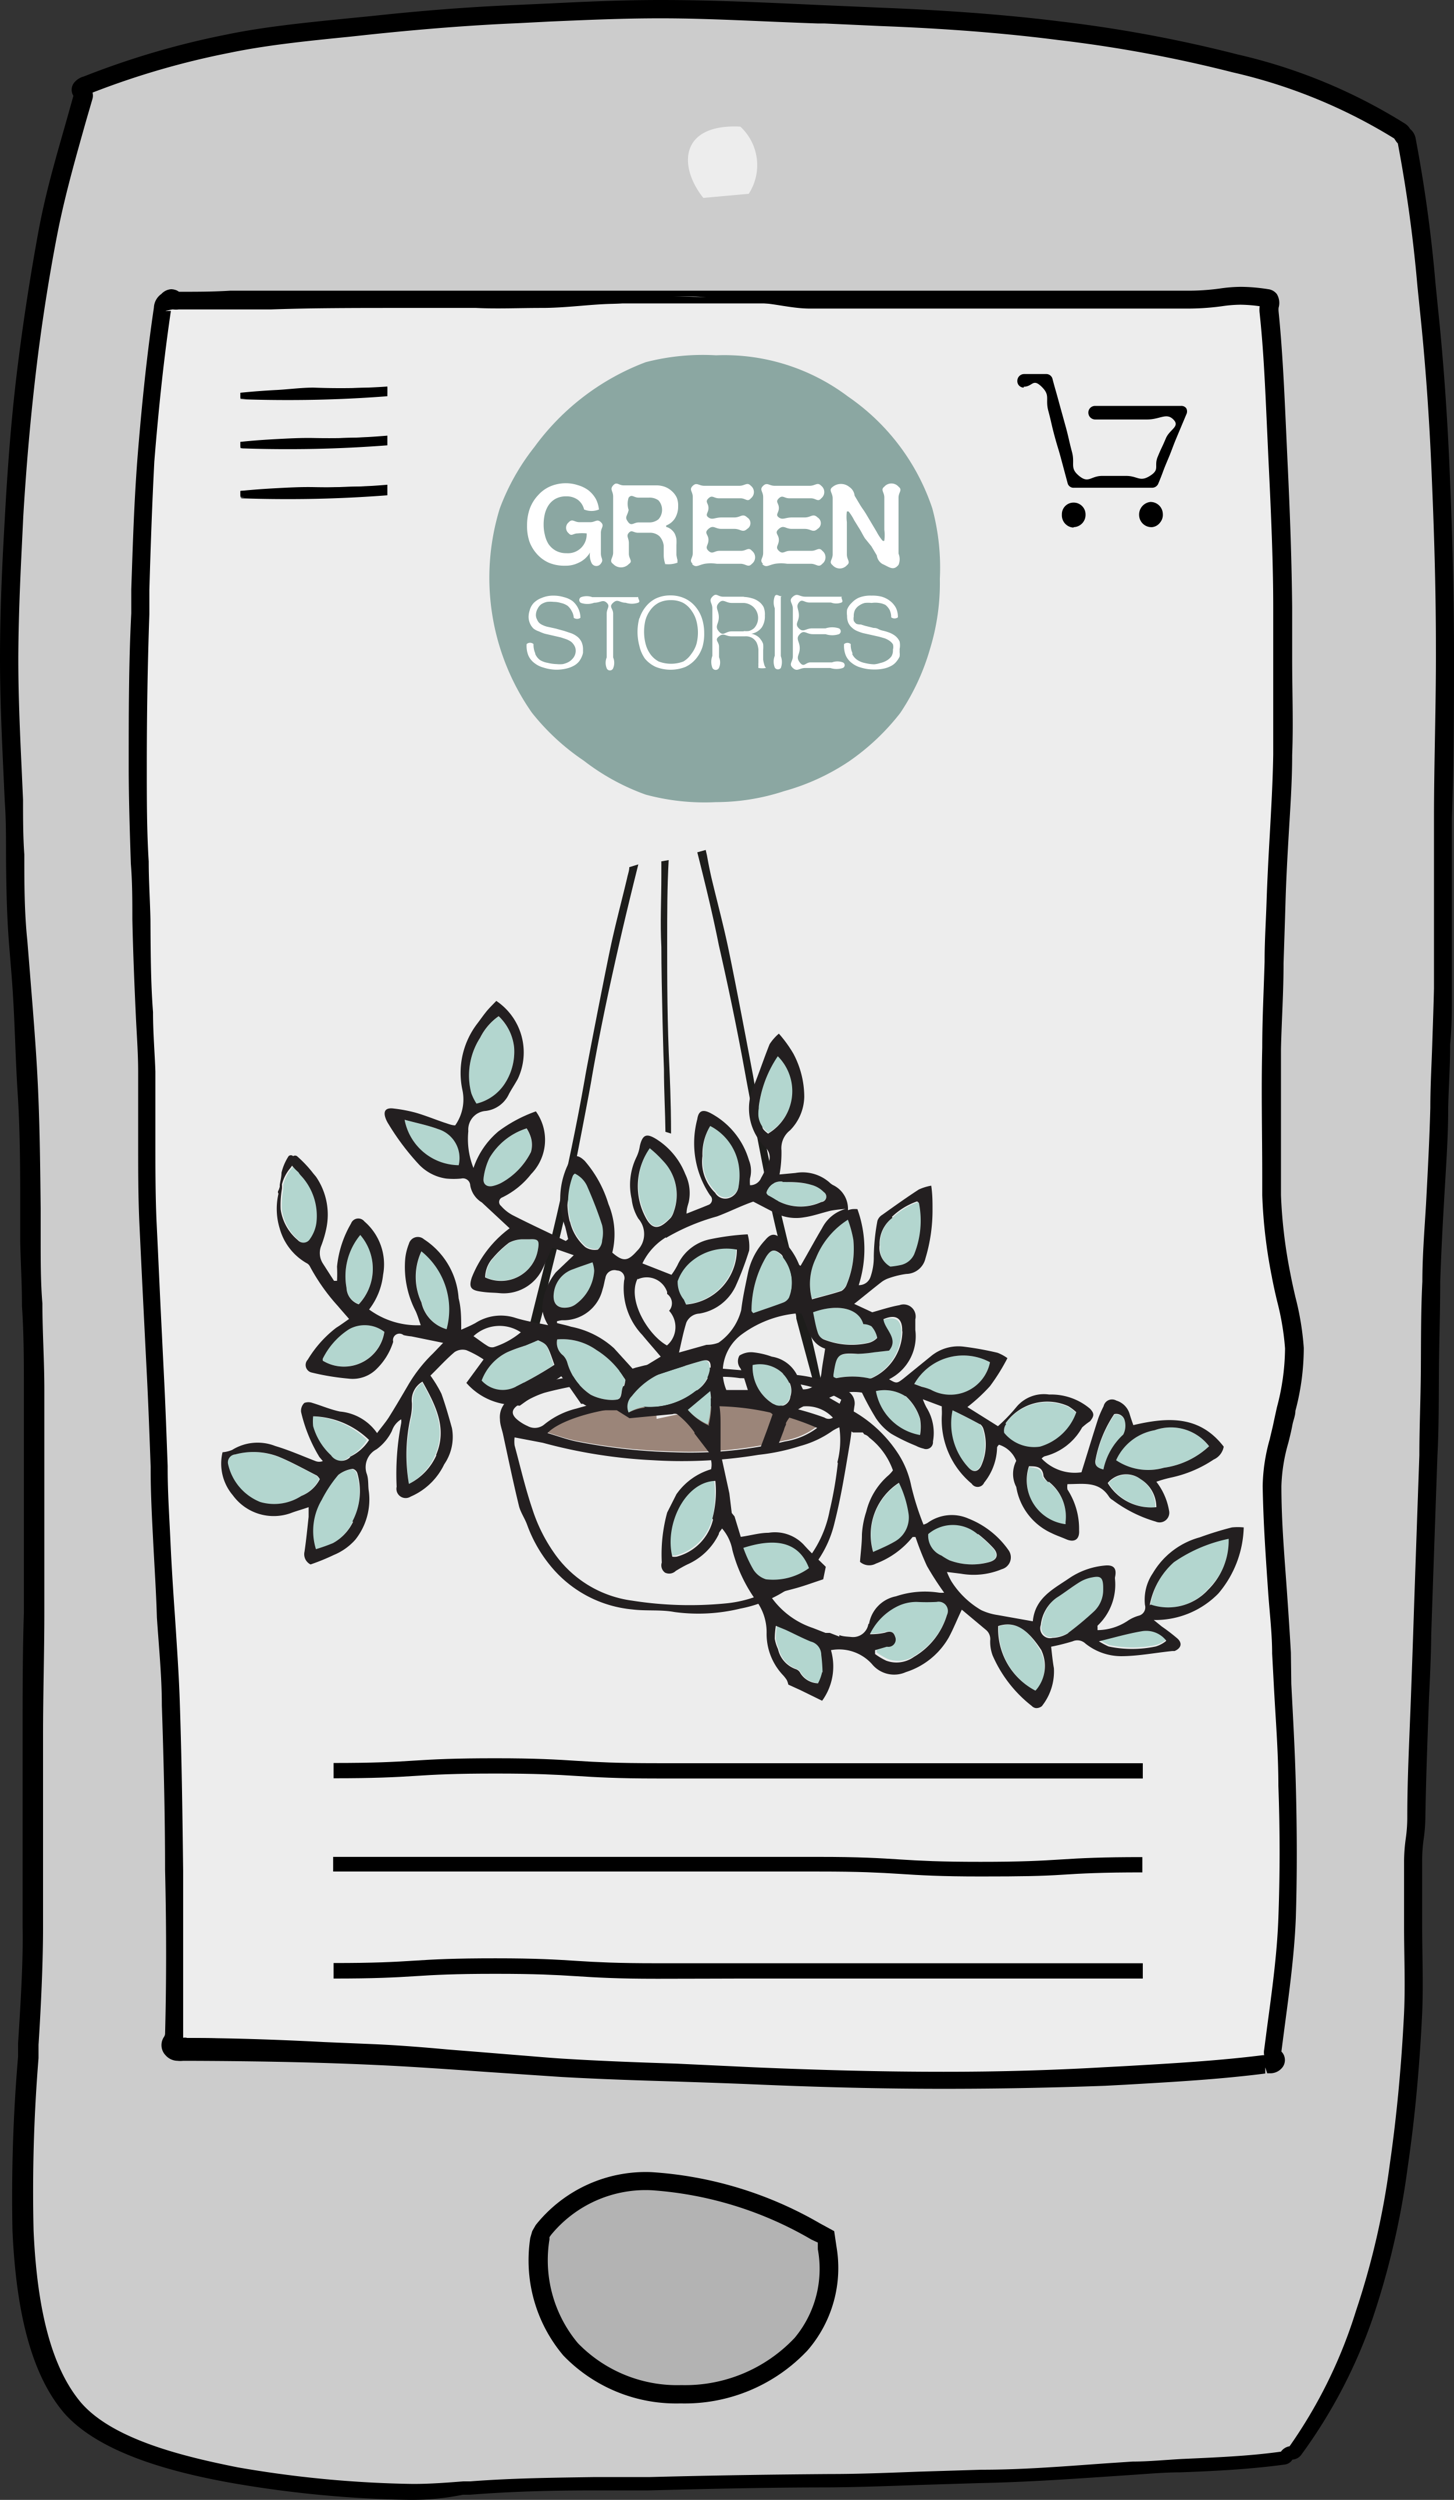 <svg id="Layer_1" data-name="Layer 1" xmlns="http://www.w3.org/2000/svg" viewBox="0 0 67.56 116.09"><rect x="0" y="0" width="67.56" height="116.09" fill="#333333" stroke="none"/><defs><style>.cls-1{fill:#ccc;}.cls-2{fill:#ededed;}.cls-3{fill:#b3b3b3;}.cls-4{fill:#1d1d1b;}.cls-5{fill:#9b8579;}.cls-6{fill:#231f20;}.cls-7{fill:#b3d6cf;}.cls-8{fill:#8ba7a2;}.cls-9{fill:#fff;}</style></defs><title>USP</title><path class="cls-1" d="M67,45.89c0,1.84-.13,3.69-0.18,5.54-0.06,2.72-.28,5.43-0.37,8.07-0.09,2.81,0,5.53-.13,8.07-0.1,2.87-.2,5.66-0.29,8.39s-0.22,5.63-.26,8.39c0,1-.14,1-0.15,2,0,2.36.14,4.75,0,7.11s-0.33,4.78-.66,7.08a37.35,37.35,0,0,1-1.6,6.93,23.44,23.44,0,0,1-3.27,6.31,0.63,0.63,0,0,1-.29.08,0.62,0.62,0,0,1-.21.2c-2.31.33-4.68,0.32-7.06,0.48s-4.66.33-7.06,0.38-4.67.18-7.07,0.21c-2.74,0-5.52.06-8.32,0.14s-5.55,0-8.32.25c-0.78.06-1.71,0.15-2.71,0.15a52.52,52.52,0,0,1-8.21-.77c-3-.54-6.05-1.39-7.53-3.09S1.19,106.91,1,103.57a82.68,82.68,0,0,1,.27-8.66c0.13-2,.24-3.94.21-5.42-0.06-3.09,0-6.06,0-9,0-3.06.08-6,.11-8.95,0-2.34,0-4.66,0-7s-0.13-4.64-.17-7,0-4.61-.14-7S1,46.15.84,43.8s-0.11-4.47-.2-6.61S0.42,32.72.43,30.58,0.53,26.11.66,24s0.29-4.45.55-6.58,0.6-4.41,1-6.53S3.3,6.56,3.88,4.47A0.85,0.85,0,0,1,3.82,4.1a0.57,0.57,0,0,1,.29-0.18A37.57,37.57,0,0,1,10.59,2c2-.42,4.25-0.61,6.68-0.86C19.34,1,21.57.76,24,.66c2.12-.09,4.36-0.23,6.74-0.23,3.08,0,6.43.2,10.25,0.36,2.27,0.09,5.18.25,8.27,0.63a63.05,63.05,0,0,1,8.16,1.52A25.24,25.24,0,0,1,65,6.08a0.42,0.42,0,0,1,.16.19,0.49,0.49,0,0,1,.16.21c0.52,2.49.76,5.12,1,7.83,0.27,2.54.45,5.17,0.56,7.87s0.18,5.2.19,7.9,0,5.23-.1,7.9S67.07,43.22,67,45.89Z"/><path d="M19.09,116.09a52.76,52.76,0,0,1-8.29-.78C8.27,114.86,4.71,114,3,112.08c-1.45-1.68-2.24-4.45-2.42-8.49A76.91,76.91,0,0,1,.84,95.5l0-.62c0.13-2,.24-3.92.21-5.39,0-2.45,0-4.83,0-7.14V80.54c0-1.92,0-3.82.06-5.66,0-1.11,0-2.2,0-3.29,0-1.87,0-3.72,0-5.55v-1.4c0-1.35,0-2.69-.09-4V60.54c0-.93-0.06-1.9-0.08-2.85l0-1.45c0-1.7,0-3.62-.12-5.49S0.69,47.19.54,45.32L0.42,43.83c-0.11-1.4-.13-2.77-0.14-4.1,0-.93,0-1.72-0.06-2.53L0.15,35.66C0.07,33.9,0,32.24,0,30.58c0-2.51.13-4.86,0.23-6.63,0.11-2,.27-4.29.55-6.61s0.64-4.6,1-6.56,0.88-3.66,1.37-5.4l0.26-.93a0.53,0.53,0,0,1,.06-0.64A0.88,0.88,0,0,1,3.9,3.55a38.17,38.17,0,0,1,6.6-1.94c1.72-.36,3.61-0.55,5.6-0.75l1.12-.11C19.63,0.49,21.83.32,24,.23l1.55-.07C27.16,0.08,28.88,0,30.71,0,33,0,35.41.11,38,.23l3,0.13c2,0.08,5.1.24,8.3,0.64a63,63,0,0,1,8.21,1.53,25.26,25.26,0,0,1,7.77,3.21,0.72,0.72,0,0,1,.24.25,0.74,0.74,0,0,1,.25.4,66,66,0,0,1,.93,6.77l0.11,1.1c0.26,2.46.45,5.12,0.56,7.9,0.13,3.06.18,5.58,0.19,7.91,0,2.68,0,5.38-.1,7.91,0,1.2,0,2.43,0,3.63s0,2.67,0,4v0.57c0,0.77,0,1.54-.08,2.32v0.11c0,0.94-.07,1.89-0.09,2.83,0,1.51-.12,3-0.2,4.48-0.07,1.2-.13,2.42-0.17,3.59,0,1.38-.05,2.75-0.06,4.08s0,2.71-.07,4c-0.1,2.87-.2,5.65-0.29,8.39,0,0.88-.1,2.82-0.1,2.82-0.07,1.92-.14,3.72-0.17,5.56a7.81,7.81,0,0,1-.08,1.05,6.89,6.89,0,0,0-.07,1c0,1,0,2,0,3,0,1.34.06,2.73,0,4.1-0.12,2.49-.34,4.88-0.67,7.12a37.2,37.2,0,0,1-1.62,7A23.94,23.94,0,0,1,60.46,114a0.55,0.55,0,0,1-.41.22,0.48,0.48,0,0,1-.37.23c-1.6.22-3.24,0.3-4.82,0.36-0.74,0-1.51.07-2.27,0.12l-1.19.08c-1.91.13-3.88,0.26-5.89,0.3l-2.9.09c-1.38.05-2.78,0.1-4.18,0.11-2.42,0-5.3.06-8.31,0.14l-2.39,0H27.55c-1.88,0-3.82.05-5.71,0.2l-0.33,0C20.76,116,20,116.09,19.09,116.09ZM4.3,4.3a0.57,0.57,0,0,1,0,.28L4,5.61C3.51,7.35,3,9.13,2.65,10.94s-0.72,4.08-1,6.5S1.2,22,1.08,24C1,25.76.86,28.1,0.85,30.58c0,1.64.07,3.29,0.15,5l0.07,1.55c0,0.84,0,1.71.06,2.55,0,1.32,0,2.67.14,4l0.12,1.49c0.15,1.88.3,3.65,0.38,5.46s0.1,3.7.12,5.49l0,1.47c0,1,0,2,.08,2.94,0,1.32.09,2.67,0.09,4V66c0,1.85,0,3.71,0,5.58q0,1.48,0,3v0.32c0,1.84-.06,3.74-0.06,5.66v1.74c0,2.32,0,4.72,0,7.2,0,1.5-.08,3.43-0.21,5.46l0,0.62a76.31,76.31,0,0,0-.23,8c0.17,3.84.89,6.44,2.21,8,1.51,1.74,4.88,2.52,7.28,3a51.8,51.8,0,0,0,8.14.77c0.85,0,1.68-.07,2.34-0.12l0.33,0c1.92-.15,3.88-0.17,5.77-0.2l2.57,0c3-.08,5.9-0.12,8.33-0.14,1.4,0,2.8-.06,4.15-0.11l2.91-.09c2,0,4-.17,5.85-0.3l1.19-.08c0.77,0,1.54-.08,2.29-0.12,1.53-.07,3.1-0.13,4.6-0.34a0.61,0.61,0,0,1,.4-0.25A22.48,22.48,0,0,0,63,107.33a36.38,36.38,0,0,0,1.58-6.85c0.32-2.22.54-4.58,0.66-7,0.06-1.34,0-2.71,0-4,0-1,0-2,0-3.06a7.83,7.83,0,0,1,.08-1.05,6.94,6.94,0,0,0,.07-1c0-1.84.1-3.66,0.17-5.58,0,0,.07-1.93.1-2.82,0.09-2.74.19-5.52,0.29-8.39,0-1.27.06-2.56,0.07-3.93s0-2.75.07-4.14c0-1.18.1-2.4,0.17-3.58,0.08-1.49.16-3,.2-4.49,0-1,.06-2,0.09-2.95s0.06-1.73.08-2.59c0-1.41,0-2.82,0-4.2s0-2.49,0-3.71c0-2.55.1-5.27,0.09-7.9,0-2.32-.06-4.83-0.19-7.88-0.11-2.76-.3-5.4-0.56-7.85l-0.11-1.08a66.42,66.42,0,0,0-.91-6.62,0.81,0.81,0,0,1-.11-0.14l-0.06-.09a24.75,24.75,0,0,0-7.5-3.07,62.34,62.34,0,0,0-8.1-1.5C46,1.45,43,1.29,40.94,1.21l-2.63-.12H38C35.38,1,32.95.85,30.71,0.85,28.9,0.85,27.2.93,25.55,1L24,1.08c-2.09.09-4.27,0.26-6.68,0.51l-1.12.12c-2,.2-3.84.39-5.52,0.74A37.36,37.36,0,0,0,4.3,4.3Z"/><path d="M19.09,115.81a52.42,52.42,0,0,1-8.24-.77c-2.49-.45-6-1.26-7.61-3.14-1.4-1.63-2.17-4.35-2.35-8.32a76.82,76.82,0,0,1,.23-8.06l0-.62c0.13-2,.24-3.93.21-5.41,0-2.48,0-4.88,0-7.21V80.54c0-1.92,0-3.82.06-5.67q0-1.65,0-3.28c0-1.88,0-3.73,0-5.58V64.64c0-1.34,0-2.69-.09-4,0-1-.07-2-0.08-2.95l0-1.45c0-1.79,0-3.65-.12-5.49S1,47.17.82,45.3Q0.76,44.55.7,43.81c-0.11-1.38-.13-2.76-0.14-4.08,0-.87,0-1.7-0.06-2.53q0-.78-0.07-1.55c-0.08-1.75-.16-3.41-0.15-5.07,0-2.49.13-4.84,0.23-6.61,0.11-2,.27-4.29.55-6.59s0.63-4.58,1-6.54S3,7.19,3.46,5.46l0.29-1a0.19,0.19,0,0,0,0-.08,0.28,0.28,0,0,1,0-.35A0.61,0.61,0,0,1,4,3.81l0.06,0a37.83,37.83,0,0,1,6.5-1.9c1.7-.35,3.58-0.55,5.58-0.75L17.25,1C19.66,0.77,21.86.61,24,.52l1.55-.07c1.66-.08,3.38-0.16,5.19-0.16C33,0.28,35.43.4,38,.51L41,0.64c2,0.08,5.08.24,8.28,0.64A62.69,62.69,0,0,1,57.42,2.8,25,25,0,0,1,65.1,6a0.43,0.43,0,0,1,.16.16l0,0.06,0.05,0.05a0.31,0.31,0,0,1,.13.2,65.92,65.92,0,0,1,.93,6.76l0.11,1.08c0.26,2.46.45,5.11,0.56,7.88,0.12,3.05.18,5.57,0.19,7.9,0,2.66,0,5.36-.1,7.91,0,1.21,0,2.46,0,3.67,0,1.38,0,2.82,0,4.24h0c0,0.86-.05,1.73-0.08,2.6s-0.07,2-.09,2.94c0,1.5-.12,3-0.2,4.47-0.06,1.19-.13,2.41-0.17,3.6,0,1.38-.06,2.76-0.06,4.08s0,2.7-.07,4c-0.1,2.87-.2,5.66-0.29,8.39,0,0.95-.06,1.89-0.1,2.82-0.07,1.92-.14,3.73-0.17,5.56a7.57,7.57,0,0,1-.08,1,7.09,7.09,0,0,0-.08,1c0,1,0,2,0,3,0,1.34.06,2.72,0,4.08-0.11,2.47-.34,4.86-0.66,7.09a36.89,36.89,0,0,1-1.6,7,23.65,23.65,0,0,1-3.29,6.35A0.27,0.27,0,0,1,60,114H59.91a0.1,0.1,0,0,0,0,.05,0.28,0.28,0,0,1-.22.17c-1.58.22-3.21,0.29-4.79,0.36-0.75,0-1.52.07-2.28,0.12l-1.19.08c-1.91.13-3.89,0.26-5.88,0.3l-2.9.09c-1.36,0-2.76.1-4.17,0.11-2.43,0-5.32.06-8.32,0.14l-2.58,0c-1.88,0-3.83.05-5.73,0.2l-0.33,0C20.77,115.74,20,115.81,19.09,115.81ZM3.94,4.19l0,0A0.37,0.37,0,0,1,4,4.51l-0.29,1c-0.49,1.73-1,3.53-1.36,5.35s-0.72,4.09-1,6.52S0.91,22,.8,24c-0.1,1.77-.22,4.12-0.23,6.6,0,1.65.07,3.3,0.15,5.05q0,0.77.07,1.55c0,0.84,0,1.7.06,2.54,0,1.32,0,2.69.14,4.06Q1,44.53,1.1,45.27c0.15,1.88.3,3.65,0.38,5.45s0.1,3.71.12,5.5l0,1.45c0,1,0,2,.08,2.94,0,1.31.09,2.67,0.09,4V66c0,1.85,0,3.71,0,5.58,0,1.09,0,2.18,0,3.28,0,1.84-.06,3.74-0.06,5.66v1.74c0,2.33,0,4.74,0,7.21,0,1.49-.08,3.42-0.21,5.43l0,0.62a76.56,76.56,0,0,0-.23,8c0.17,3.9.92,6.57,2.28,8.14,1.56,1.81,5,2.6,7.44,3a52.16,52.16,0,0,0,8.19.77c0.85,0,1.66-.06,2.37-0.12l0.33,0c1.91-.15,3.86-0.17,5.75-0.2l2.58,0c3-.08,5.89-0.12,8.32-0.14,1.4,0,2.81-.06,4.16-0.11l2.91-.09c2,0,4-.17,5.86-0.3l1.19-.08c0.76,0,1.54-.08,2.28-0.12,1.57-.07,3.2-0.14,4.76-0.36a0.4,0.4,0,0,1,.16-0.19,0.41,0.41,0,0,1,.22,0,22.65,22.65,0,0,0,3.28-6.27,36.65,36.65,0,0,0,1.59-6.9c0.32-2.22.55-4.6,0.66-7.06,0.06-1.34,0-2.72,0-4.06,0-1,0-2,0-3a7.57,7.57,0,0,1,.08-1,7.16,7.16,0,0,0,.08-1c0-1.84.1-3.65,0.17-5.57,0-.93.07-1.87,0.1-2.82,0.09-2.73.19-5.52,0.29-8.39,0-1.29.06-2.6,0.07-4s0-2.7.06-4.09c0-1.19.11-2.42,0.17-3.6,0.08-1.46.16-3,.2-4.46,0-1,.06-2,0.09-2.94s0.06-1.73.08-2.59h0c0-1.42,0-2.85,0-4.23,0-1.21,0-2.46,0-3.68,0-2.54.1-5.25,0.1-7.9,0-2.33-.06-4.84-0.19-7.89-0.11-2.77-.3-5.41-0.56-7.87l-0.11-1.08A65.76,65.76,0,0,0,65.2,6.5l0,0a0.45,0.45,0,0,1-.11-0.12l0-.07a0.16,0.16,0,0,0-.07-0.07,24.73,24.73,0,0,0-7.6-3.13,62.62,62.62,0,0,0-8.14-1.51C46,1.16,43,1,41,.93L38,0.8C35.42,0.68,33,.57,30.71.57c-1.8,0-3.51.08-5.17,0.16L24,0.8c-2.1.09-4.29,0.26-6.7,0.51l-1.12.12c-2,.2-3.86.39-5.55,0.74A37.63,37.63,0,0,0,4.17,4.05l-0.06,0a0.33,0.33,0,0,0-.17.11h0Z"/><path class="cls-2" d="M34.79,9a2.44,2.44,0,0,0-.39-3.12c-2.82-.14-2.89,1.85-1.72,3.31Z"/><path d="M31.62,111.61a7.28,7.28,0,0,1-5.44-2.22,6.84,6.84,0,0,1-1.54-5.47l0.09-.31,0.16-.28a6.53,6.53,0,0,1,5.38-2.46,17.84,17.84,0,0,1,7.83,2.38l0.66,0.36,0.11,0.74a5.84,5.84,0,0,1-1.35,4.8A7.83,7.83,0,0,1,31.62,111.61Z"/><path class="cls-3" d="M30.27,101.71a5.68,5.68,0,0,0-4.67,2.08l-0.07.1,0,0.11a6,6,0,0,0,1.32,4.81,6.43,6.43,0,0,0,4.81,1.95,7,7,0,0,0,5.26-2.19A5,5,0,0,0,38,104.45l0-.31L37.7,104A17,17,0,0,0,30.27,101.71Z"/><path class="cls-2" d="M18.62,13.81c-3.41,0-6.85.08-10.31,0.1-0.27,0-.26-0.15-0.47,0a0.5,0.5,0,0,0-.27.43C7.24,16.62,7,19,6.8,21.42s-0.24,4.66-.32,7.09-0.12,4.68-.12,7.09,0.12,4.7.17,7.09,0.18,4.7.27,7.08,0,4.73.11,7.1S7.14,61.6,7.25,64c0.12,2.59.19,5.14,0.3,7.65s0.36,5.15.44,7.65,0.12,5.17.15,7.65c0,2.64,0,5.2,0,7.65,0,0.32-.32.45-0.09,0.68s0.37,0.05.69,0.06c3,0,5.86.06,8.71,0.19s5.85,0.39,8.7.56c3,0.18,6,.21,8.87.34s5.88,0.21,8.87.21c2.59,0,5.06-.07,7.44-0.21,2.56-.15,5-0.26,7.42-0.57a0.65,0.65,0,0,0,.52-0.09c0.17-.17-0.13-0.31-0.1-0.55,0.28-2.12.59-4.13,0.67-6.12s0.08-4.13,0-6.16-0.18-4.08-.29-6.16c-0.13-2.48-.38-5-0.44-7.74a13.77,13.77,0,0,1,.51-2.91,14.57,14.57,0,0,0,.52-3.48,26.21,26.21,0,0,0-.62-3.42,23,23,0,0,1-.44-3.68C59,53.23,59,51,59,48.7s0.14-4.48.2-6.8,0.27-4.54.31-6.85,0-4.55-.07-6.85-0.1-4.54-.22-6.85-0.17-4.54-.41-6.84c0-.28.18-0.63-0.1-0.67-1.82-.27-1.85.07-3.69,0.07-2.73,0-5.55-.07-8.43-0.08l-8.43,0c-2.15,0-4.33,0-6.53,0s-4.33.09-6.53,0.09S20.81,13.81,18.62,13.81Z"/><path d="M43.84,97c-2.77,0-5.68-.07-8.89-0.21-1.19-.05-2.41-0.09-3.59-0.13-1.72-.05-3.49-0.11-5.28-0.21l-3.41-.23c-1.72-.12-3.49-0.25-5.28-0.33-3-.14-6.09-0.18-8.7-0.19l-0.18,0a1.11,1.11,0,0,1-.26,0,0.75,0.75,0,0,1-.55-0.25,0.68,0.68,0,0,1-.08-0.86,0.36,0.36,0,0,0,.05-0.13c0.06-2.24.07-4.73,0-7.63,0-2.38-.06-5-0.15-7.64,0-1.34-.14-2.73-0.23-4.08C7.26,74,7.18,72.81,7.12,71.62S7,69.36,7,68.22V68.11c-0.05-1.37-.1-2.75-0.17-4.14L6.69,61.19Q6.58,59,6.48,56.88c-0.06-1.26-.06-2.54-0.06-3.77s0-2.23,0-3.33c0-.89-0.07-1.77-0.11-2.65-0.07-1.53-.13-3-0.16-4.44,0-.86,0-1.72-0.07-2.58-0.05-1.55-.1-3.05-0.1-4.52,0-2.42,0-4.81.12-7.11l0-1.11c0.07-2.09.13-4,.28-6,0.21-2.65.46-5,.77-7.08a0.82,0.82,0,0,1,.35-0.64,0.68,0.68,0,0,1,.46-0.22,0.75,0.75,0,0,1,.26.06h0l0.1,0.06c0.76,0,1.56,0,2.37-.05l1.79,0,2,0c1.38,0,2.78,0,4.16,0,1.15,0,2.3,0,3.42,0l3.11,0c1.08,0,2.17,0,3.23,0h0.48c0.8,0,1.61,0,2.41,0h3.69l2.7,0,9,0,4,0c1.57,0,3,0,4.46,0a10.71,10.71,0,0,0,1.53-.1,7.1,7.1,0,0,1,1-.08,8.52,8.52,0,0,1,1.26.11,0.59,0.59,0,0,1,.4.23,0.79,0.79,0,0,1,.08.63,0.93,0.93,0,0,0,0,.18c0.18,1.79.26,3.59,0.34,5.33l0.07,1.54c0.13,2.67.2,4.85,0.22,6.87,0,0.76,0,1.52,0,2.28v0.12c0,1.47.06,3,0,4.46,0,1.24-.09,2.49-0.16,3.69-0.06,1-.12,2.12-0.15,3.16s-0.06,1.88-.09,2.8c0,1.4-.09,2.69-0.12,4,0,2,0,4,0,5.93V55.5a23,23,0,0,0,.43,3.61c0.07,0.37.15,0.73,0.24,1.12a13.09,13.09,0,0,1,.39,2.36,11.38,11.38,0,0,1-.39,2.93c0,0.22-.1.44-0.14,0.66s-0.12.56-.19,0.83a8,8,0,0,0-.32,2c0,1.71.15,3.35,0.26,4.94,0.07,1,.13,1.89.18,2.79L60,78.2c0.08,1.54.17,3.13,0.21,4.68,0.06,2.25.06,4.27,0,6.19-0.07,1.71-.3,3.4-0.54,5.2l-0.13,1a0.56,0.56,0,0,1,0,.79,0.71,0.71,0,0,1-.52.22H58.88L58.79,96l0,0.29c-2.11.27-4.24,0.39-6.5,0.52l-0.95.05C48.88,96.95,46.37,97,43.84,97ZM8.69,94.64c1.94,0,4.09.07,6.38,0.19l2.36,0.1c1.11,0.05,2.23.14,3.32,0.24l2,0.16,1.47,0.12c0.65,0.05,1.29.11,1.93,0.15,1.62,0.1,3.34.17,5.26,0.23L35,96c3.25,0.14,6.15.21,8.85,0.21,2.55,0,5-.07,7.42-0.21l0.95-.05c2.26-.13,4.37-0.25,6.45-0.51h0.07a0.69,0.69,0,0,1,0-.26l0.13-1c0.24-1.78.47-3.45,0.53-5.12,0.07-1.91.08-3.92,0-6.13,0-1.54-.13-3.12-0.21-4.64l-0.08-1.5c0-.91-0.11-1.82-0.18-2.78-0.11-1.61-.23-3.26-0.26-5A8.45,8.45,0,0,1,59,66.83c0.07-.31.14-0.57,0.19-0.83l0.14-.64a10.89,10.89,0,0,0,.38-2.74,12.38,12.38,0,0,0-.37-2.2c-0.09-.38-0.18-0.78-0.25-1.16a23.52,23.52,0,0,1-.44-3.75V54.65c0-2-.05-4,0-6,0-1.32.07-2.61,0.11-4V44.6c0-.9.06-1.8,0.09-2.71s0.09-2.1.15-3.13c0.07-1.25.14-2.48,0.16-3.72,0-1.48,0-3,0-4.43,0-.8,0-1.6,0-2.41,0-2-.09-4.19-0.22-6.83l-0.07-1.54c-0.08-1.72-.15-3.51-0.34-5.28a1.28,1.28,0,0,1,0-.33,7,7,0,0,0-.89-0.07,6.25,6.25,0,0,0-.86.07,11.71,11.71,0,0,1-1.64.11c-1.45,0-2.9,0-4.43,0H50.37l-3.74,0-9,0c-0.9,0-1.82-.29-2.72-0.28s-1.82-.28-2.73-0.28H31.44c-1,0-2,.32-3,0.34s-2.16.19-3.25,0.19-2.06.05-3.07,0c-1.19,0-2.33,0-3.46,0-2,0-4.09,0-6.09.07H12.11l-3.81,0a1,1,0,0,1-.25,0H8l-0.34.07,0.28,0c-0.31,2.09-.56,4.39-0.77,7C7.07,23.38,7,25.33,6.94,27.39l0,1.13c-0.08,2.29-.12,4.67-0.12,7.08,0,1.46,0,3,.09,4.41,0,0.89.06,1.78,0.08,2.68C7,44.11,7,45.58,7.11,47c0,1,.08,1.87.11,2.76,0,1.11,0,2.25,0,3.35s0,2.5.06,3.74,0.12,2.56.18,3.84l0.16,3.24c0.07,1.4.12,2.78,0.17,4.15v0.11c0,1.14.08,2.27,0.13,3.39s0.13,2.35.21,3.49c0.09,1.39.19,2.79,0.23,4.16,0.09,2.69.12,5.27,0.15,7.66,0,2.92,0,5.43,0,7.66,0,0,0,.06,0,0.08a0.46,0.46,0,0,1,.16,0h0Z"/><path d="M43.84,96.74c-2.78,0-5.68-.07-8.88-0.21-1.19-.05-2.42-0.09-3.6-0.13-1.72-.05-3.49-0.11-5.27-0.21L22.68,96c-1.72-.12-3.51-0.25-5.29-0.33-3-.14-6.1-0.18-8.71-0.19l-0.24,0a0.49,0.49,0,0,1-.54-0.13,0.4,0.4,0,0,1,0-.53,0.57,0.57,0,0,0,.09-0.25C8,92.32,8,89.82,8,86.9c0-2.39-.06-5-0.15-7.65,0-1.35-.14-2.76-0.23-4.11C7.54,74,7.46,72.8,7.41,71.61s-0.09-2.26-.13-3.4C7.22,66.81,7.17,65.39,7.1,64Q7,62.57,7,61.18,6.86,59,6.77,56.87c-0.06-1.26-.06-2.53-0.06-3.77s0-2.22,0-3.33c0-.89-0.07-1.77-0.11-2.65-0.06-1.46-.13-3-0.16-4.43,0-.89,0-1.78-0.08-2.67,0-1.46-.1-3-0.09-4.42,0-2.42,0-4.81.12-7.1l0-1.11c0.07-2.08.13-4,.28-6,0.21-2.65.46-5,.77-7.06a0.56,0.56,0,0,1,.25-0.46l0.07-.06a0.38,0.38,0,0,1,.39-0.15,1,1,0,0,0,.16,0h0c1.4,0,2.81,0,4.2,0,2,0,4.09,0,6.11,0,1.14,0,2.3,0,3.42.06s2.08,0,3.12.05,2.18,0,3.24,0,2.21-.05,3.3,0,2.2,0,3.27,0l3.26,0H40.7l5.94,0,4,0c1.54,0,3,0,4.46,0a11.09,11.09,0,0,0,1.56-.11,6.48,6.48,0,0,1,2.15,0,0.31,0.31,0,0,1,.21.12,0.54,0.54,0,0,1,0,.42,1,1,0,0,0,0,.26c0.18,1.79.26,3.58,0.34,5.32q0,0.77.07,1.53c0.13,2.66.2,4.84,0.22,6.86,0,0.8,0,1.61,0,2.41,0,1.46.06,3,0,4.45,0,1.24-.09,2.48-0.16,3.69-0.06,1-.12,2.11-0.15,3.16s-0.06,1.87-.09,2.8c0,1.38-.09,2.68-0.12,4,0,2,0,4,0,5.94V55.5a23.19,23.19,0,0,0,.44,3.66c0.07,0.37.15,0.74,0.24,1.13a12.87,12.87,0,0,1,.38,2.3,11.16,11.16,0,0,1-.38,2.85c0,0.22-.1.45-0.14,0.67s-0.13.57-.19,0.85a8.05,8.05,0,0,0-.32,2c0,1.7.15,3.35,0.26,5,0.07,1,.13,1.87.18,2.79q0,0.75.08,1.49c0.08,1.53.17,3.12,0.21,4.67,0.06,2.23.06,4.25,0,6.17-0.07,1.69-.29,3.38-0.54,5.17l-0.13,1a0.29,0.29,0,0,0,.07.18,0.33,0.33,0,0,1,0,.45,0.45,0.45,0,0,1-.42.13H58.72c-2.1.27-4.23,0.39-6.49,0.52l-0.95.05C48.88,96.67,46.37,96.74,43.84,96.74ZM8.68,94.64h0c2.61,0,5.68.31,8.72,0.45,1.79,0.08,3.57.34,5.3,0.46,1.14,0.08,2.28.23,3.4,0.29,1.78,0.11,3.55.19,5.27,0.24,1.18,0,2.41.09,3.6,0.14,3.19,0.14,6.09.22,8.86,0.22,2.53,0,5-.07,7.44-0.2l0.95-.05c2.25-.13,4.37-0.25,6.47-0.52a1.09,1.09,0,0,1,.24,0,0.18,0.18,0,0,0,.2-0.05,0.15,0.15,0,0,0,0-.1,0.55,0.55,0,0,1-.1-0.36l0.13-1c0.24-1.78.47-3.47,0.53-5.14,0.07-1.91.08-3.93,0-6.15,0-1.55-.13-3.13-0.21-4.67q0-.74-0.08-1.49c0-.92-0.11-1.82-0.18-2.78-0.11-1.6-.23-3.26-0.26-5a8.28,8.28,0,0,1,.32-2.11c0.07-.27.13-0.55,0.19-0.84s0.1-.45.15-0.67A11,11,0,0,0,60,62.6a12.6,12.6,0,0,0-.38-2.25c-0.09-.38-0.18-0.77-0.24-1.15a23.35,23.35,0,0,1-.44-3.7V54.64c0-1.95-.05-4,0-5.95,0-1.33.07-2.63,0.12-4,0-.92.06-1.85,0.09-2.79s0.09-2.13.15-3.17c0.07-1.2.14-2.45,0.16-3.68,0-1.47,0-3,0-4.44,0-.8,0-1.6,0-2.41,0-2-.09-4.19-0.22-6.84q0-.76-0.07-1.54c-0.08-1.73-.16-3.52-0.34-5.3a1.23,1.23,0,0,1,0-.34,0.61,0.61,0,0,0,0-.2,6.25,6.25,0,0,0-2.09,0,11.35,11.35,0,0,1-1.6.11c-1.47,0-2.92,0-4.47,0l-4,0-5.94,0H38.21l-3.25,0-3.27,0c-1.09,0-2.21,0-3.29,0s-2.16,0-3.24,0-2.1,0-3.12,0-2.27,0-3.41,0c-2,0-4.1,0-6.11.05L8.3,14A0.71,0.71,0,0,1,8,14H8L7.93,14l-0.07.06a0.31,0.31,0,0,0-.15.29c-0.31,2.1-.56,4.41-0.77,7-0.15,1.94-.21,3.89-0.28,6l0,1.12C6.55,30.8,6.5,33.18,6.5,35.6c0,1.46,0,3,.09,4.41,0,0.89.06,1.78,0.08,2.67,0,1.47.1,3,.16,4.42,0,0.88.08,1.77,0.11,2.66C7,50.88,7,52,7,53.11s0,2.5.06,3.75c0.06,1.44.13,2.87,0.2,4.3q0.07,1.39.13,2.78c0.07,1.43.12,2.85,0.17,4.26,0,1.14.08,2.27,0.13,3.39S7.82,74,7.9,75.13c0.09,1.36.19,2.76,0.23,4.12,0.09,2.68.12,5.26,0.15,7.65,0,2.92,0,5.42,0,7.65a0.82,0.82,0,0,1-.12.38c-0.07.13-.07,0.14,0,0.2s0.13-.17.28-0.2A1.4,1.4,0,0,1,8.68,94.64Z"/><path class="cls-4" d="M29.24,40.27c0,0.17-.07.34-0.1,0.5-0.27,1.14-.56,2.2-0.81,3.4C27.95,46,27.18,50,27.19,50c-0.41,2.34-.84,4.32-1.27,6.21s-1,4-1.47,6c-0.17.7-.33,1.41-0.47,2.13,0,0.23-.09.56,0.07,0.5a1,1,0,0,0,.23-0.43c0.3-1.1.59-2.17,0.87-3.23,0.07-.25.12-0.55,0.18-0.82s0.13-.67.21-1c0.27-1.14.56-2.2,0.81-3.4,0.38-1.81,1.15-5.84,1.14-5.87,0.41-2.34.84-4.32,1.27-6.21,0.29-1.27.59-2.5,0.9-3.74Z"/><path class="cls-4" d="M31,43.7c0-1.27,0-2.51.07-3.76L30.73,40c0,0.23,0,.46,0,0.67,0,1.11-.06,2.15,0,3.31,0,1.75.11,5.64,0.12,5.67,0,1,.06,2,0.07,2.91l0.26,0.08c0-1.5-.07-2.91-0.07-2.93C31,47.45,31,45.54,31,43.7Z"/><path class="cls-4" d="M38.21,64.4c-0.15-.71-0.3-1.43-0.47-2.13-0.49-2-1-4-1.47-6S35.41,52.38,35,50c0,0-.76-4.06-1.14-5.87-0.25-1.2-.54-2.26-0.81-3.4-0.07-.31-0.14-0.66-0.2-1l-0.06-.26-0.39.11c0.36,1.43.71,2.85,1,4.31,0.43,1.89.85,3.87,1.27,6.21,0,0,.76,4.06,1.14,5.87,0.25,1.2.54,2.26,0.81,3.4,0.07,0.31.14,0.66,0.2,1S37,61,37,61.23c0.28,1.06.57,2.14,0.87,3.23a1,1,0,0,0,.23.43C38.29,65,38.26,64.63,38.21,64.4Z"/><path class="cls-2" d="M38.65,66.45a4.69,4.69,0,0,1-1.48.69,9.74,9.74,0,0,1-1.94.41,21.84,21.84,0,0,1-4.9.25A23.79,23.79,0,0,1,25.22,67L24,66.62a1.53,1.53,0,0,0,0,.37c0.27,1,.5,2,0.84,3a7.54,7.54,0,0,0,1,2,5.24,5.24,0,0,0,3.62,2.21,17.17,17.17,0,0,0,4.34.13,5.6,5.6,0,0,0,2-.57,5.25,5.25,0,0,0,2.84-3.74,18.27,18.27,0,0,0,.38-2.2,4.1,4.1,0,0,0,.1-1.62A2,2,0,0,0,38.65,66.45Z"/><path class="cls-2" d="M24.48,66.18a0.69,0.69,0,0,0,.78-0.07,3.77,3.77,0,0,1,1.5-.74,13.56,13.56,0,0,1,3.12-.55c0.68,0,.74-0.09.73-0.59s-0.16-.51-0.58-0.44c-0.8.13-1.6,0.22-2.4,0.36s-1.6.28-2.37,0.49a4.37,4.37,0,0,0-1.14.57c-0.41.26-.4,0.5,0,0.78A2,2,0,0,0,24.48,66.18Z"/><path class="cls-5" d="M30.51,65.89a3,3,0,0,1,0-.51c-1.45-.33-4.38.33-5.12,1.13,0.43,0.13.85,0.28,1.29,0.38a26.42,26.42,0,0,0,4.55.51,18.83,18.83,0,0,0,5.19-.5,3.38,3.38,0,0,0,1.5-.63,12.13,12.13,0,0,0-5.34-1,0.35,0.35,0,0,0-.42.27"/><path class="cls-2" d="M32.4,64.83c0.67,0.05,1.31.13,2,.15a13.53,13.53,0,0,1,3.93.8,0.36,0.36,0,0,0,.53-0.16c0.09-.2.16-0.41,0.25-0.63a5.81,5.81,0,0,0-2.4-.78C35.89,64.15,35.13,64,34.35,64a5.28,5.28,0,0,0-2,.07v0.76Z"/><path class="cls-6" d="M31.15,63.38l-0.76-.06-0.45.09-0.4.1a3.12,3.12,0,0,1-.63.15,19.77,19.77,0,0,0-2.74.34,6.49,6.49,0,0,0-2.39.91,1,1,0,0,0-.55,1c0,0.23.09,0.46,0.14,0.68,0.24,1.11.47,2.22,0.74,3.33,0.07,0.3.27,0.58,0.38,0.88a6.46,6.46,0,0,0,1.16,2,5.57,5.57,0,0,0,3.74,1.94c0.64,0.08,1.31,0,1.95.12a8.27,8.27,0,0,0,3.06-.16,6,6,0,0,0,3.3-1.84,5.14,5.14,0,0,0,1.08-2.16c0.3-1.18.49-2.38,0.69-3.57,0.11-.61.14-1.22,0.23-1.83a0.65,0.65,0,0,0-.38-0.73,6,6,0,0,0-2.43-.73c-1.25-.12-2.52-0.21-3.77-0.32L32,63.45m0.63,1.86a12.13,12.13,0,0,1,5.34,1,3.38,3.38,0,0,1-1.5.63,18.83,18.83,0,0,1-5.19.5,26.42,26.42,0,0,1-4.55-.51c-0.44-.1-0.85-0.25-1.29-0.38,0.74-.8,3.67-1.46,5.12-1.13m-6.41-.17a4.37,4.37,0,0,1,1.14-.57c0.77-.21,1.57-0.35,2.37-0.49s1.6-.23,2.4-0.36c0.42-.07.57,0,0.58,0.44s0,0.59-.73.59a13.56,13.56,0,0,0-3.12.55,3.77,3.77,0,0,0-1.5.74,0.69,0.69,0,0,1-.78.07A2,2,0,0,1,24.13,66C23.73,65.71,23.72,65.46,24.13,65.21Zm14.78,2.7a18.28,18.28,0,0,1-.38,2.2,5.25,5.25,0,0,1-2.84,3.74,5.6,5.6,0,0,1-2,.57,17.17,17.17,0,0,1-4.34-.13,5.24,5.24,0,0,1-3.62-2.21,7.55,7.55,0,0,1-1-2c-0.34-1-.57-2-0.84-3a1.53,1.53,0,0,1,0-.37L25.22,67a23.79,23.79,0,0,0,5.12.81,21.84,21.84,0,0,0,4.9-.25,9.74,9.74,0,0,0,1.94-.41,4.69,4.69,0,0,0,1.48-.69A2,2,0,0,1,39,66.28,4.1,4.1,0,0,1,38.91,67.9Zm-0.09-2.28a0.36,0.36,0,0,1-.53.16,13.53,13.53,0,0,0-3.93-.8c-0.64,0-1.29-.1-2-0.15V64.07a5.28,5.28,0,0,1,2-.07c0.77,0,1.54.15,2.31,0.22a5.81,5.81,0,0,1,2.4.78C39,65.22,38.91,65.42,38.81,65.63Z"/><path class="cls-7" d="M48.45,68.6a0.86,0.86,0,0,0,.28.24,2.06,2.06,0,0,1,.79,1.89,0.39,0.39,0,0,1,0,.09,2.06,2.06,0,0,1-1.7-2.69C48.1,68.17,48.41,68.16,48.45,68.6ZM24.66,53.51a1.22,1.22,0,0,0,0-.67,1.66,1.66,0,0,0-.2-0.43,3.08,3.08,0,0,0-1.73,1.38,3,3,0,0,0-.27.92c0,0.33.16,0.45,0.48,0.36a1.57,1.57,0,0,0,.35-0.14A3.34,3.34,0,0,0,24.66,53.51Zm-4.31-1.08c-0.49-.18-1-0.28-1.55-0.43a2.59,2.59,0,0,0,2.51,2.12A1.41,1.41,0,0,0,20.35,52.42ZM54.07,68.16a3.84,3.84,0,0,0,2.1-1,2.24,2.24,0,0,0-2.54-.74,2.43,2.43,0,0,0-1.78,1.39A2.67,2.67,0,0,0,54.07,68.16ZM41.4,58.86a3.86,3.86,0,0,0,.46-0.07,0.89,0.89,0,0,0,.65-0.51,4.19,4.19,0,0,0,.22-2.37,0.27,0.27,0,0,0-.09-0.08,3.23,3.23,0,0,0-1.17.72,1.51,1.51,0,0,0-.57,1.32A1,1,0,0,0,41.4,58.86Zm-19.26-7.6a2.18,2.18,0,0,0,1.36-1,2.72,2.72,0,0,0,.39-1.59,2.33,2.33,0,0,0-.72-1.47,2.68,2.68,0,0,0-.86,1,3.24,3.24,0,0,0-.41,2.59A2.46,2.46,0,0,0,22.14,51.26Zm29.13,17a3.05,3.05,0,0,1,.92-1.62A0.89,0.89,0,0,0,52.27,66a0.4,0.4,0,0,0-.49-0.3,5.69,5.69,0,0,0-.87,2.13C50.85,68.06,51,68.17,51.27,68.24ZM53,68.69a1.11,1.11,0,0,0-1.49.18A2.36,2.36,0,0,0,53.68,70,1.53,1.53,0,0,0,53,68.69ZM24.64,57.55c-0.12,0-.24,0-0.36,0a1.42,1.42,0,0,0-.6.16,4.76,4.76,0,0,0-.74.7,1.37,1.37,0,0,0-.37.91A1.74,1.74,0,0,0,25,58C25.07,57.6,25,57.53,24.64,57.55Zm-5.05.56a2.8,2.8,0,0,0,0,2.37,1.66,1.66,0,0,0,1.19,1.25A3.47,3.47,0,0,0,19.58,58.11ZM43.72,72.24a2.82,2.82,0,0,0,.37.22,3,3,0,0,0,1.85.08c0.4-.11.45-0.38,0.16-0.68a5.84,5.84,0,0,0-.68-0.62,1.76,1.76,0,0,0-2.33,0A1,1,0,0,0,43.72,72.24ZM19.18,65.16a2.71,2.71,0,0,1-.07.69A7.94,7.94,0,0,0,19,68.91a2.72,2.72,0,0,0,1.22-1.34c0.52-1.23,0-2.29-.6-3.36A1,1,0,0,0,19.18,65.16Zm-4.7.61a2.28,2.28,0,0,0,0,.46,2.92,2.92,0,0,0,.83,1.35,0.58,0.58,0,0,0,.9.08,2.14,2.14,0,0,0,.84-0.79A3.89,3.89,0,0,0,14.47,65.77Zm26.11,6.31c0.32-.16.65-0.3,1-0.48a1.28,1.28,0,0,0,.65-1.27,4.93,4.93,0,0,0-.45-1.46A2.87,2.87,0,0,0,40.58,72.08ZM14.83,68.69a0.62,0.62,0,0,0-.14-0.17c-0.59-.3-1.18-0.63-1.79-0.88a3.25,3.25,0,0,0-2-.1,0.37,0.37,0,0,0-.33.46A2.47,2.47,0,0,0,12,69.74,2.32,2.32,0,0,0,14,69.47,1.65,1.65,0,0,0,14.83,68.69Zm1.84-8.13a2.41,2.41,0,0,0,.07-3.22,3,3,0,0,0-.64,2.45A0.83,0.83,0,0,0,16.67,60.55Zm-2.74-6.1a2.21,2.21,0,0,1-.3-0.31h0l-0.06.09a1.9,1.9,0,0,0-.41.78,1.41,1.41,0,0,1,0,.21,4.46,4.46,0,0,0-.06.95,2.28,2.28,0,0,0,.8,1.43,0.35,0.35,0,0,0,.56-0.05,1.71,1.71,0,0,0,.3-0.74A2.74,2.74,0,0,0,14,54.6,0.75,0.75,0,0,1,13.93,54.45Zm2.27,7.26A3.42,3.42,0,0,0,15,63.09a0.21,0.21,0,0,0,0,.1,1.9,1.9,0,0,0,2.85-1.34A1.5,1.5,0,0,0,16.2,61.71Zm0.16,6.51a1.39,1.39,0,0,0-.67.28,6.07,6.07,0,0,0-.77,1.16,2.83,2.83,0,0,0-.27,2.29,8.17,8.17,0,0,0,.79-0.28,2.22,2.22,0,0,0,.94-1,3,3,0,0,0,.19-2.24A0.31,0.31,0,0,0,16.35,68.22Zm32-1A2.54,2.54,0,0,0,50,65.61a2.23,2.23,0,0,0-.37-0.28,2.37,2.37,0,0,0-2.92.8,0.52,0.52,0,0,0-.06.44A1.8,1.8,0,0,0,48.36,67.21ZM29.94,65.33a3.44,3.44,0,0,0,2.36-.72,1.46,1.46,0,0,0,.68-1c0-.36-0.1-0.5-0.42-0.4-0.67.19-1.33,0.41-2,.63a3.53,3.53,0,0,0-1.23,1,0.69,0.69,0,0,0-.15.77A2.07,2.07,0,0,1,29.94,65.33Zm1.22-8.8a0.9,0.9,0,0,0,.14-0.29,2.28,2.28,0,0,0-.5-2.35,5.15,5.15,0,0,0-.61-0.58A3.07,3.07,0,0,0,30,56.44C30.32,57.18,30.67,57,31.16,56.53Zm22.29,18a2.52,2.52,0,0,0,2.72-.78,3.2,3.2,0,0,0,.95-2.36,6.91,6.91,0,0,0-2.55,1.09A3.54,3.54,0,0,0,53.46,74.51ZM31.84,60.57A2.57,2.57,0,0,0,34.2,58a2.53,2.53,0,0,0-2,.46,2.11,2.11,0,0,0-.75,1,1.3,1.3,0,0,0,.25.91A2.36,2.36,0,0,0,31.84,60.57Zm1.17,4-1.12.83a2.76,2.76,0,0,0,1,.74A4.1,4.1,0,0,0,33,64.6Zm-1.8,7.66a0.8,0.8,0,0,0,.2,0,2.35,2.35,0,0,0,1.69-1.72,4.86,4.86,0,0,0,.07-1.79C31.79,68.77,30.84,70.78,31.21,72.25Zm6.51,4c-0.4-.16-0.78-0.36-1.16-0.54l-0.46-.19a3.72,3.72,0,0,0-.05.61,1.92,1.92,0,0,0,.14.46,1.28,1.28,0,0,0,.85.94,0.37,0.37,0,0,1,.18.18,1,1,0,0,0,.82.47,2.13,2.13,0,0,0,.19-0.52,7.52,7.52,0,0,0,0-.8A0.64,0.64,0,0,0,37.72,76.23Zm-12-12.84c-0.32-1-.32-1-0.76-1.14l-0.66.28a6.61,6.61,0,0,0-.75.28,2.4,2.4,0,0,0-1.18,1.31,1.32,1.32,0,0,0,1.62.27A17.16,17.16,0,0,0,25.72,63.39Zm0.76-2.7a0.79,0.79,0,0,0,.29-0.14A2.08,2.08,0,0,0,27.62,59a1.46,1.46,0,0,0-.08-0.39c-0.34.12-.63,0.21-0.9,0.32A1.32,1.32,0,0,0,25.74,60C25.65,60.55,25.91,60.82,26.48,60.69Zm0.74-2.82a0.79,0.79,0,0,0,.59.12,0.62,0.62,0,0,0,.2-0.44,1.63,1.63,0,0,0,0-.69c-0.2-.59-0.42-1.18-0.67-1.75a1.2,1.2,0,0,0-.6-0.65,0.56,0.56,0,0,0-.12.13,3.48,3.48,0,0,0-.11,2.12A2.24,2.24,0,0,0,27.22,57.87ZM43.52,74.36a8.8,8.8,0,0,1-.92,0,2,2,0,0,0-.93.22,2.79,2.79,0,0,0-1.25,1.28,3,3,0,0,0,.7-0.07c0.24-.08.4,0,0.47,0.18a0.34,0.34,0,0,1-.31.42l-0.55.16,0,0.18a3.07,3.07,0,0,0,.52.31,1.39,1.39,0,0,0,1.29-.18A3.38,3.38,0,0,0,44,75,0.43,0.43,0,0,0,43.52,74.36Zm7.79-.59c0-.52-0.12-0.64-0.51-0.56a1.68,1.68,0,0,0-.55.2c-0.38.24-.73,0.51-1.11,0.75a1.8,1.8,0,0,0-.73,1.26,0.46,0.46,0,0,0,.55.6,1.48,1.48,0,0,0,.71-0.21,14.57,14.57,0,0,0,1.19-1A1.37,1.37,0,0,0,51.31,73.77Zm1.77,1.91c-0.63.11-1.24,0.29-2,.47a4.14,4.14,0,0,0,.45.24,5.34,5.34,0,0,0,2.19,0,1.42,1.42,0,0,0,.45-0.23A1.18,1.18,0,0,0,53.08,75.67Zm-6.67-.15a3.23,3.23,0,0,0,1.73,3,1.72,1.72,0,0,0,.22-1.84C47.74,75.61,47.17,75.28,46.42,75.52ZM29.06,64.08a4,4,0,0,0-1.35-1.39,2.73,2.73,0,0,0-1.82-.49,0.74,0.74,0,0,0,.27.74,0.77,0.77,0,0,1,.2.34,2.65,2.65,0,0,0,1.09,1.49,2.26,2.26,0,0,0,1.13.24c0.34,0,.26-0.42.38-0.64A1.41,1.41,0,0,0,29.06,64.08Zm7.6-3.77a1.93,1.93,0,0,0-.35-2C36,58,35.85,58,35.62,58.33a4.93,4.93,0,0,0-.7,2.56A0.5,0.5,0,0,0,35,61c0.48-.17.94-0.32,1.39-0.49A0.52,0.52,0,0,0,36.66,60.3Zm-1.71,3.06a2,2,0,0,0,1,1.83,0.49,0.49,0,0,0,.75-0.33,0.88,0.88,0,0,0-.07-0.73A1.54,1.54,0,0,0,34.95,63.36ZM36.15,49a5.36,5.36,0,0,0-.91,2.6,1.06,1.06,0,0,0,.47,1A2.29,2.29,0,0,0,36.15,49Zm1.76,9.4a2.72,2.72,0,0,0-.18,1.91c0.45-.12.92-0.23,1.37-0.39a0.6,0.6,0,0,0,.25-0.32,4.3,4.3,0,0,0,.3-2.06,5.21,5.21,0,0,0-.25-0.92A3.79,3.79,0,0,0,37.91,58.42ZM36,55.69a2.28,2.28,0,0,0,2.16.11,0.25,0.25,0,0,0,.12-0.46A1.25,1.25,0,0,0,37.7,55c-0.44-.08-0.89-0.09-1.33-0.13a0.68,0.68,0,0,0-.76.54,0.55,0.55,0,0,0,.07.1C35.78,55.57,35.89,55.62,36,55.69Zm-2.17-.09a0.65,0.65,0,0,0,.5-0.57,2.9,2.9,0,0,0,0-1A2.51,2.51,0,0,0,33,52.29a2.5,2.5,0,0,0-.33,1.39,2,2,0,0,0,.59,1.66A0.54,0.54,0,0,0,33.83,55.6Zm3.93,5.34c0.07,0.33.12,0.65,0.22,0.95a0.52,0.52,0,0,0,.28.29,3.52,3.52,0,0,0,2.06.17,0.84,0.84,0,0,0,.43-0.24,1.15,1.15,0,0,0-.27-0.54,0.78,0.78,0,0,0-.37-0.1C39.9,60.76,38.94,60.52,37.76,60.94ZM45,68.15c0.23,0.24.47,0.17,0.6-.17a2.39,2.39,0,0,0,.07-1.57,0.47,0.47,0,0,0-.16-0.27c-0.4-.23-0.81-0.43-1.27-0.67A3,3,0,0,0,45,68.15Zm-3.73-5.43-0.7.08a6,6,0,0,1-.75.07c-0.93,0-1,0-1.13.94a0.47,0.47,0,0,0,0,.13,0.45,0.45,0,0,0,.13.06,3.74,3.74,0,0,1,1.49,0,0.22,0.22,0,0,0,.15,0,2.42,2.42,0,0,0,1.42-2.13c0-.58-0.27-0.78-0.89-0.56C41.07,61.76,41.76,62.16,41.29,62.73Zm1.94,1.81A1.88,1.88,0,0,0,46,63.26a2.62,2.62,0,0,0-3.52,1l0.35,0.13A2.71,2.71,0,0,1,43.23,64.54Zm-2.53.06a2.53,2.53,0,0,0,2.06,2.06,2.15,2.15,0,0,0,0-.76,2.33,2.33,0,0,0-.67-1.05A1.8,1.8,0,0,0,40.7,64.6Z"/><path class="cls-7" d="M35.44,73.73l2.47-.65s-0.53-1.49-1.46-1.6a5.28,5.28,0,0,0-1.92.18l-0.34.12S34.93,73.66,35.44,73.73Z"/><path class="cls-6" d="M57.79,70.93a2.74,2.74,0,0,0-.55,0,15.27,15.27,0,0,0-1.49.46,3.64,3.64,0,0,0-2.18,1.66,2.2,2.2,0,0,0-.37,1.48,0.4,0.4,0,0,1-.29.5,1.81,1.81,0,0,0-.53.25A2.57,2.57,0,0,1,51,75.7a0.43,0.43,0,0,1,0-.11,0.22,0.22,0,0,1,0-.1,2.62,2.62,0,0,0,.81-2.15,0.4,0.4,0,0,1,0-.1c0.09-.41-0.06-0.58-0.47-0.54a3.51,3.51,0,0,0-1.66.59c-0.73.5-1.59,0.91-1.69,2,0,0,0,0,0,0L46.36,75a2.74,2.74,0,0,1-.77-0.23,4.05,4.05,0,0,1-1.38-1.33A3,3,0,0,1,44,73l0.65,0.08a3.41,3.41,0,0,0,1.9-.21A0.57,0.57,0,0,0,46.87,72,4.11,4.11,0,0,0,45,70.52a1.92,1.92,0,0,0-1.9.2,0.75,0.75,0,0,1-.19.08A12.53,12.53,0,0,1,42.34,69a4.31,4.31,0,0,0-.65-1.56,6.1,6.1,0,0,0-2.41-2.1l-0.75-.43a2.52,2.52,0,0,1,1.52-.24,13.09,13.09,0,0,0,.65,1.19,2.66,2.66,0,0,0,.71.72,8.86,8.86,0,0,0,1.15.56,1.44,1.44,0,0,0,.35.13,0.32,0.32,0,0,0,.44-0.33,2.22,2.22,0,0,0-.29-1.56,2.72,2.72,0,0,1-.18-0.4l0.88,0.33c0,0.09,0,.11,0,0.13a2.52,2.52,0,0,1,0,.32,3.86,3.86,0,0,0,1.39,3.14,0.33,0.33,0,0,0,.58-0.05,2.7,2.7,0,0,0,.6-1.64,0.31,0.31,0,0,1,.09-0.12,1.27,1.27,0,0,1,.8.75,1.31,1.31,0,0,0,0,1.21,2.86,2.86,0,0,0,1.63,2.14c0.22,0.11.46,0.19,0.69,0.29,0.39,0.17.63,0,.6-0.42a3.35,3.35,0,0,0-.54-1.89,0.72,0.72,0,0,1,0-.25c0.75,0,1.47-.15,1.94.6a0.5,0.5,0,0,0,.16.14,6.24,6.24,0,0,0,2,1,0.45,0.45,0,0,0,.62-0.51,3,3,0,0,0-.59-1.34,5.61,5.61,0,0,1,.66-0.19,5.66,5.66,0,0,0,2-.84,0.81,0.81,0,0,0,.47-0.6c-1.13-1.47-2.62-1.37-4.2-1-0.06-.17-0.12-0.34-0.17-0.51a0.92,0.92,0,0,0-.62-0.63,0.4,0.4,0,0,0-.59.26,5.79,5.79,0,0,0-.24.54c-0.27.83-.52,1.67-0.79,2.53a2.12,2.12,0,0,1-1.85-.64,0.46,0.46,0,0,1,.13-0.1,2.75,2.75,0,0,0,1.75-1.34A2.8,2.8,0,0,1,50.65,66c0.21-.26.19-0.37,0-0.58a2.79,2.79,0,0,0-1.9-.66,1.66,1.66,0,0,0-1.54.6,7.77,7.77,0,0,1-.84.87l-1.42-.89A8.12,8.12,0,0,0,46,64.37a9.38,9.38,0,0,0,.81-1.3,2,2,0,0,0-.46-0.25,14.5,14.5,0,0,0-1.54-.28,2,2,0,0,0-1.53.42L42,64c-0.32.25-.34,0.26-0.69,0.05a2.23,2.23,0,0,0,1.22-2.29c0-.16,0-0.32,0-0.49a0.56,0.56,0,0,0-.74-0.66c-0.4.07-.8,0.2-1.26,0.33l-0.84-.39c0.44-.35.84-0.68,1.25-1a1.22,1.22,0,0,1,.38-0.2,4,4,0,0,1,.79-0.19A0.93,0.93,0,0,0,43,58.44a7.75,7.75,0,0,0,.33-2.29c0-.34,0-0.67-0.06-1.09a2.33,2.33,0,0,0-.58.18c-0.57.37-1.13,0.77-1.69,1.17a0.53,0.53,0,0,0-.23.28,9.72,9.72,0,0,0-.17,1.65,2.75,2.75,0,0,1-.15.95,0.56,0.56,0,0,1-.55.39,5.46,5.46,0,0,0-.06-3.53,1.4,1.4,0,0,0-.24,0,1.08,1.08,0,0,0-.2.05,1.22,1.22,0,0,0-.7-1.17,0.82,0.82,0,0,1-.17-0.13,1.9,1.9,0,0,0-1.57-.43l-0.74.07a5.67,5.67,0,0,0,.09-1.12,1.05,1.05,0,0,1,.4-0.93,2.28,2.28,0,0,0,.66-1.55,4.29,4.29,0,0,0-.5-2A5.84,5.84,0,0,0,36.19,48a2.24,2.24,0,0,0-.43.49c-0.27.67-.49,1.35-0.76,2a2.53,2.53,0,0,0,.56,2.79,0.63,0.63,0,0,1,.12.78c-0.1.21-.19,0.43-0.31,0.63a0.55,0.55,0,0,1-.52.35,1.54,1.54,0,0,1,0-.32,1.32,1.32,0,0,0-.05-0.84,3.63,3.63,0,0,0-1.75-2.17c-0.38-.21-0.59-0.15-0.65.26A4.34,4.34,0,0,0,33,55.52a0.26,0.26,0,0,1-.1.44c-0.31.13-.63,0.25-1,0.4,0-.23.06-0.38,0.1-0.53a2,2,0,0,0-.16-1.31,3.38,3.38,0,0,0-1.31-1.6c-0.47-.3-0.67-0.26-0.8.3a1.8,1.8,0,0,1-.16.52,2.94,2.94,0,0,0-.22,1.94,2.19,2.19,0,0,0,.31.91,1.09,1.09,0,0,1-.06,1.5c-0.42.47-.63,0.53-1.15,0.08a3.62,3.62,0,0,0-.18-2.26,5.47,5.47,0,0,0-1.1-2c-0.31-.3-0.52-0.3-0.72.05a3.71,3.71,0,0,0-.19,3c0.05,0.19.09,0.38,0.14,0.58l-0.11.09c-0.82-.4-1.65-0.78-2.47-1.2A1.9,1.9,0,0,1,23.28,56a0.23,0.23,0,0,1,.07-0.4,3.81,3.81,0,0,0,1.33-1.08,2.27,2.27,0,0,0,.22-2.91,6.55,6.55,0,0,0-1.73.92A3.8,3.8,0,0,0,22,54.24a3.64,3.64,0,0,1-.24-1.71,0.87,0.87,0,0,1,.81-0.94,1.37,1.37,0,0,0,1.08-.79c0.13-.24.28-0.46,0.41-0.7a2.88,2.88,0,0,0-1-3.62c-0.16.17-.34,0.34-0.49,0.53s-0.26.35-.39,0.52a3.77,3.77,0,0,0-.7,3.06,2.09,2.09,0,0,1-.33,1.67c-0.17,0-.34-0.08-0.51-0.13-0.44-.15-0.88-0.33-1.33-0.46a6.92,6.92,0,0,0-1-.19c-0.41-.06-0.53.13-0.37,0.51a1.38,1.38,0,0,0,.1.19,11.49,11.49,0,0,0,1.42,1.89,2.17,2.17,0,0,0,1.27.66,3.69,3.69,0,0,0,.7,0,0.34,0.34,0,0,1,.42.32,1.15,1.15,0,0,0,.54.79l1.29,1.2a5.23,5.23,0,0,0-1.76,2.29c-0.13.41-.07,0.57,0.36,0.64s0.61,0.05.92,0.08a2,2,0,0,0,2-1.11c0.16-.32.29-0.65,0.46-1l1,0.35-0.83.79a2.93,2.93,0,0,0-.64,1.69,1.93,1.93,0,0,0,.28.77c-0.52-.11-1-0.18-1.52-0.34a2.19,2.19,0,0,0-1.86.24c-0.2.11-.41,0.2-0.66,0.31,0-.53,0-1-0.12-1.46a3.55,3.55,0,0,0-1.61-2.74,0.43,0.43,0,0,0-.7.21,2.57,2.57,0,0,0-.17.68,4.46,4.46,0,0,0,.49,2.46c0.08,0.18.14,0.38,0.23,0.64a3.78,3.78,0,0,1-2.4-.73,3.19,3.19,0,0,0,.65-1.61,2.63,2.63,0,0,0-.87-2.48,0.36,0.36,0,0,0-.62.1,4.92,4.92,0,0,0-.65,2,6.41,6.41,0,0,1,0,.66l-0.14,0L15,58.67a0.9,0.9,0,0,1-.07-0.83,5,5,0,0,0,.23-0.78,3.11,3.11,0,0,0-.48-2.42l-0.11-.13,0,0a5.6,5.6,0,0,0-.77-0.82h0l0,0a0.16,0.16,0,0,0-.18,0h0a0.15,0.15,0,0,0-.21,0,2.42,2.42,0,0,0-.33.77c0,0.18-.05.37-0.08,0.55a0.61,0.61,0,0,0,0,.1V55.1a1,1,0,0,1-.06.18,0.12,0.12,0,0,0,0,.15A3.11,3.11,0,0,0,13,57.06a2.67,2.67,0,0,0,1.25,1.6,0.33,0.33,0,0,1,.15.15,9.16,9.16,0,0,0,1.3,1.84c0.16,0.19.33,0.38,0.52,0.6-0.19.13-.39,0.28-0.6,0.41a5.35,5.35,0,0,0-1.32,1.48,0.36,0.36,0,0,0,.19.6,11.39,11.39,0,0,0,1.7.28,1.57,1.57,0,0,0,1.33-.47,3,3,0,0,0,.75-1.24A0.3,0.3,0,0,1,18.75,62a2.64,2.64,0,0,0,.37.06l1.47,0.3-0.46.48A6.9,6.9,0,0,0,19,64.26c-0.31.53-.62,1.06-0.94,1.57-0.15.23-.33,0.44-0.54,0.72a2.35,2.35,0,0,0-1.72-1c-0.44-.09-0.85-0.27-1.28-0.4a0.55,0.55,0,0,0-.38,0,0.51,0.51,0,0,0-.15.42,7.06,7.06,0,0,0,.85,2.09L15,67.85a0.47,0.47,0,0,1-.34,0c-0.62-.24-1.23-0.51-1.87-0.7a2.24,2.24,0,0,0-2,.18,1.47,1.47,0,0,1-.45.11,2.27,2.27,0,0,0,.48,2,2.35,2.35,0,0,0,2.68.83c0.26-.1.53-0.17,0.84-0.28,0,0.2,0,.33,0,0.45-0.06.54-.11,1.07-0.19,1.61a0.53,0.53,0,0,0,.28.6,10,10,0,0,0,1.08-.44,2.72,2.72,0,0,0,1-.71,3,3,0,0,0,.63-2.23c-0.05-.28,0-0.58-0.11-0.86a0.94,0.94,0,0,1,.47-1.11,2.31,2.31,0,0,0,.71-0.85,1,1,0,0,1,.43-0.54,0.56,0.56,0,0,1,0,.19,12.38,12.38,0,0,0-.21,2.94,0.43,0.43,0,0,0,.65.46A3.07,3.07,0,0,0,20.64,68,2.24,2.24,0,0,0,21,66.32c-0.15-.54-0.3-1.07-0.49-1.6A5.93,5.93,0,0,0,20,63.88c0.38-.37.73-0.76,1.12-1.09a0.67,0.67,0,0,1,.55-0.09,4.66,4.66,0,0,1,.8.43l-0.8,1.09a3,3,0,0,0,1.88,1l0.6,0.06,1-.72h0l0.93-.65,0.28,0.36h0L27,65.19l0,0,0.09,0a1.94,1.94,0,0,0,.76.3l0.81,0,0.59,0.37,2-.19a0.32,0.32,0,0,1,.21,0,4.07,4.07,0,0,1,.81.85l0,0.05L33,67.52H32.92a0.94,0.94,0,0,1,.12.71,3,3,0,0,0-1.61,1.16L31,70.24h0a7.33,7.33,0,0,0-.25,2.32,0.42,0.42,0,0,0,.15.47,0.44,0.44,0,0,0,.5-0.08c0.18-.11.37-0.22,0.56-0.31a2.94,2.94,0,0,0,1.44-1.4c0-.08.08-0.15,0.15-0.26a2.08,2.08,0,0,1,.48,1,7,7,0,0,0,1.09,2.33,2.45,2.45,0,0,1,.5,1.55,2.79,2.79,0,0,0,.78,1.95,1.92,1.92,0,0,1,.16.21,1.13,1.13,0,0,1,.07.21l0.57,0.26h0l1,0.49a2.71,2.71,0,0,0,.41-2.35,2.06,2.06,0,0,1,1.9.64,1.33,1.33,0,0,0,1.58.38,3.52,3.52,0,0,0,2-1.62c0.21-.39.37-0.8,0.6-1.28l1.1,0.92a0.56,0.56,0,0,1,.22.51,1.82,1.82,0,0,0,.11.69,6,6,0,0,0,1.82,2.35,0.32,0.32,0,0,0,.19.1,0.4,0.4,0,0,0,.28-0.09,2.59,2.59,0,0,0,.56-1.76c-0.06-.33-0.09-0.66-0.13-1a10.14,10.14,0,0,0,1-.25,0.54,0.54,0,0,1,.59.1,2.67,2.67,0,0,0,1.65.59c0.8,0,1.6-.16,2.4-0.24l0.1,0c0.3-.13.37-0.36,0.13-0.58a9.08,9.08,0,0,0-.73-0.56l-0.37-.3a4.1,4.1,0,0,0,3-1.23A4.93,4.93,0,0,0,57.79,70.93Zm-6.32-2.06A1.11,1.11,0,0,1,53,68.69a1.53,1.53,0,0,1,.73,1.3A2.36,2.36,0,0,1,51.47,68.87Zm2.17-2.45a2.24,2.24,0,0,1,2.54.74,3.84,3.84,0,0,1-2.1,1,2.67,2.67,0,0,1-2.22-.35A2.43,2.43,0,0,1,53.63,66.42ZM50.9,67.8a5.69,5.69,0,0,1,.87-2.13,0.4,0.4,0,0,1,.49.3,0.89,0.89,0,0,1-.07.65,3.05,3.05,0,0,0-.92,1.62C51,68.17,50.85,68.06,50.9,67.8Zm-2.18,1a2.06,2.06,0,0,1,.79,1.89,0.39,0.39,0,0,1,0,.09,2.06,2.06,0,0,1-1.7-2.69c0.33,0,.64,0,0.68.47A0.86,0.86,0,0,0,48.72,68.84Zm-2-2.7a2.37,2.37,0,0,1,2.92-.8,2.23,2.23,0,0,1,.37.28,2.54,2.54,0,0,1-1.69,1.6,1.8,1.8,0,0,1-1.66-.64A0.52,0.52,0,0,1,46.75,66.13Zm-5.28-9.59a3.23,3.23,0,0,1,1.17-.72,0.27,0.27,0,0,1,.09.08,4.19,4.19,0,0,1-.22,2.37,0.89,0.89,0,0,1-.65.51,3.87,3.87,0,0,1-.46.07,1,1,0,0,1-.5-1A1.51,1.51,0,0,1,41.47,56.55ZM22.31,48.19a2.68,2.68,0,0,1,.86-1,2.33,2.33,0,0,1,.72,1.47,2.72,2.72,0,0,1-.39,1.59,2.18,2.18,0,0,1-1.36,1,2.46,2.46,0,0,1-.24-0.48A3.24,3.24,0,0,1,22.31,48.19Zm-1,5.92A2.59,2.59,0,0,1,18.8,52c0.55,0.15,1.06.25,1.55,0.43A1.41,1.41,0,0,1,21.31,54.12Zm1.16,0.59a3,3,0,0,1,.27-0.92,3.08,3.08,0,0,1,1.73-1.38,1.66,1.66,0,0,1,.2.43,1.22,1.22,0,0,1,0,.67,3.34,3.34,0,0,1-1.36,1.42,1.56,1.56,0,0,1-.35.14C22.63,55.16,22.43,55,22.47,54.71ZM25,58a1.74,1.74,0,0,1-2.46,1.32,1.37,1.37,0,0,1,.37-0.91,4.76,4.76,0,0,1,.74-0.7,1.42,1.42,0,0,1,.6-0.16c0.11,0,.24,0,0.36,0C25,57.53,25.07,57.6,25,58ZM14.7,56.8a1.71,1.71,0,0,1-.3.74,0.35,0.35,0,0,1-.56.05,2.28,2.28,0,0,1-.8-1.43,4.47,4.47,0,0,1,.06-0.95,1.41,1.41,0,0,0,0-.21,1.9,1.9,0,0,1,.41-0.78l0.06-.09h0a2.21,2.21,0,0,0,.3.31,0.75,0.75,0,0,0,.11.15A2.74,2.74,0,0,1,14.7,56.8Zm1.4,3a3,3,0,0,1,.64-2.45,2.41,2.41,0,0,1-.07,3.22A0.84,0.84,0,0,1,16.1,59.78ZM15,63.19a0.21,0.21,0,0,1,0-.1,3.42,3.42,0,0,1,1.23-1.37,1.5,1.5,0,0,1,1.63.13A1.9,1.9,0,0,1,15,63.19Zm-1,6.28a2.32,2.32,0,0,1-1.91.28A2.47,2.47,0,0,1,10.6,68a0.37,0.37,0,0,1,.33-0.46,3.25,3.25,0,0,1,2,.1c0.61,0.25,1.2.58,1.79,0.88a0.62,0.62,0,0,1,.14.17A1.65,1.65,0,0,1,14,69.47Zm2.41,1.19a2.22,2.22,0,0,1-.94,1,8.16,8.16,0,0,1-.79.28,2.83,2.83,0,0,1,.27-2.29,6.07,6.07,0,0,1,.77-1.16,1.39,1.39,0,0,1,.67-0.28,0.31,0.31,0,0,1,.21.19A3,3,0,0,1,16.37,70.66Zm-0.13-3a0.58,0.58,0,0,1-.9-0.08,2.92,2.92,0,0,1-.83-1.35,2.28,2.28,0,0,1,0-.46,3.89,3.89,0,0,1,2.6,1.1A2.14,2.14,0,0,1,16.24,67.66Zm4-.09A2.72,2.72,0,0,1,19,68.91a7.94,7.94,0,0,1,.07-3.06,2.71,2.71,0,0,0,.07-0.69,1,1,0,0,1,.49-1C20.26,65.29,20.79,66.34,20.26,67.57Zm0.49-5.84a1.66,1.66,0,0,1-1.19-1.25,2.8,2.8,0,0,1,0-2.37A3.47,3.47,0,0,1,20.75,61.73Zm24.68,9.51a5.84,5.84,0,0,1,.68.62c0.29,0.3.23,0.57-.16,0.68a3,3,0,0,1-1.85-.08,2.82,2.82,0,0,1-.37-0.22,1,1,0,0,1-.62-1A1.76,1.76,0,0,1,45.43,71.25Zm-3.68-2.38a4.93,4.93,0,0,1,.45,1.46,1.28,1.28,0,0,1-.65,1.27c-0.31.18-.64,0.32-1,0.48A2.87,2.87,0,0,1,41.75,68.87Zm3.78-2.72a0.47,0.47,0,0,1,.16.27A2.39,2.39,0,0,1,45.62,68c-0.13.34-.37,0.41-0.6,0.17a3,3,0,0,1-.76-2.68C44.72,65.71,45.13,65.92,45.53,66.14ZM46,63.26a1.88,1.88,0,0,1-2.76,1.27,2.72,2.72,0,0,0-.41-0.13l-0.35-.13A2.62,2.62,0,0,1,46,63.26Zm-3.92,1.57a2.33,2.33,0,0,1,.67,1.05,2.15,2.15,0,0,1,0,.76A2.53,2.53,0,0,1,40.7,64.6,1.8,1.8,0,0,1,42.07,64.84Zm-0.15-3A2.42,2.42,0,0,1,40.5,64a0.22,0.22,0,0,1-.15,0,3.74,3.74,0,0,0-1.49,0,0.45,0.45,0,0,1-.13-0.06,0.47,0.47,0,0,1,0-.13c0.14-.91.2-1,1.13-0.94a6,6,0,0,0,.75-0.07l0.7-.08c0.47-.56-0.22-1-0.26-1.46C41.65,61,41.94,61.24,41.92,61.82Zm-1.81-.34a0.78,0.78,0,0,1,.37.1,1.15,1.15,0,0,1,.27.54,0.84,0.84,0,0,1-.43.24,3.52,3.52,0,0,1-2.06-.17A0.52,0.52,0,0,1,38,61.89c-0.1-.3-0.15-0.62-0.22-0.95C38.94,60.52,39.9,60.76,40.11,61.48ZM35.86,63A3.64,3.64,0,0,0,35,62.8a1,1,0,0,0-.64.15,0.52,0.52,0,0,0,.05.6c0.13,0.29.21,0.61,0.34,1h-1A2.17,2.17,0,0,1,34.42,62a5.1,5.1,0,0,1,2.52-1h0.3c0.29,0.61.35,1.37,1.1,1.63-0.06.4-.13,0.75-0.17,1.11a0.84,0.84,0,0,1-.86.78,2.85,2.85,0,0,1-.18-0.43A1.59,1.59,0,0,0,35.86,63Zm0.86,1.89a0.49,0.49,0,0,1-.75.33,2,2,0,0,1-1-1.83,1.54,1.54,0,0,1,1.7.78A0.88,0.88,0,0,1,36.72,64.87Zm-1.8-4a4.93,4.93,0,0,1,.7-2.56C35.85,58,36,58,36.31,58.26a1.93,1.93,0,0,1,.35,2,0.52,0.52,0,0,1-.27.23c-0.45.17-.91,0.32-1.39,0.49A0.5,0.5,0,0,1,34.92,60.88Zm4.48-4.24a5.21,5.21,0,0,1,.25.92,4.3,4.3,0,0,1-.3,2.06,0.6,0.6,0,0,1-.25.32c-0.45.15-.92,0.26-1.37,0.39a2.72,2.72,0,0,1,.18-1.91A3.79,3.79,0,0,1,39.4,56.64Zm-3.7-4a1.06,1.06,0,0,1-.47-1,5.36,5.36,0,0,1,.91-2.6A2.29,2.29,0,0,1,35.71,52.63Zm0.66,2.24c0.44,0,.9,0,1.33.13a1.25,1.25,0,0,1,.59.34,0.25,0.25,0,0,1-.12.46A2.28,2.28,0,0,1,36,55.69c-0.1-.07-0.22-0.13-0.32-0.19a0.56,0.56,0,0,1-.07-0.1A0.68,0.68,0,0,1,36.36,54.87Zm-3.72-1.19A2.5,2.5,0,0,1,33,52.29a2.51,2.51,0,0,1,1.32,1.79,2.9,2.9,0,0,1,0,1,0.65,0.65,0,0,1-.5.57,0.54,0.54,0,0,1-.59-0.26A2,2,0,0,1,32.64,53.68Zm-2.44-.37a5.15,5.15,0,0,1,.61.58,2.28,2.28,0,0,1,.5,2.35,0.9,0.9,0,0,1-.14.29c-0.49.51-.85,0.66-1.21-0.09A3.07,3.07,0,0,1,30.2,53.31Zm0.74,4.16a9.82,9.82,0,0,1,2.37-1C33.88,56.28,34.42,56,35,55.8l1,0.52a2.14,2.14,0,0,0,1.36.21c0.42-.06.83-0.21,1.25-0.31a6.43,6.43,0,0,1,.68-0.08h0a1.74,1.74,0,0,0-1.09.89c-0.34.57-.65,1.15-1,1.75a0.13,0.13,0,0,1-.07-0.05,3.2,3.2,0,0,0-.78-1.15c-0.29-.3-0.51-0.34-0.79,0a3.21,3.21,0,0,0-.8,1.51c-0.12.58-.25,1.16-0.32,1.75a2.64,2.64,0,0,1-1.05,1.51,1.46,1.46,0,0,1-.56.1l-1.28.36c0.11-.48.2-0.94,0.34-1.39A0.7,0.7,0,0,1,32.5,61a2.27,2.27,0,0,0,1.68-1.27,14.38,14.38,0,0,0,.63-1.66,2.13,2.13,0,0,0-.07-0.75,11.41,11.41,0,0,0-1.8.24,2.13,2.13,0,0,0-1.46,1.19,3.25,3.25,0,0,1-.28.45l-1.35-.53A2.88,2.88,0,0,1,30.94,57.46Zm0.55,2a2.11,2.11,0,0,1,.75-1,2.53,2.53,0,0,1,2-.46,2.57,2.57,0,0,1-2.36,2.55,2.36,2.36,0,0,1-.1-0.22A1.3,1.3,0,0,1,31.49,59.44Zm-1.86-.08A1,1,0,0,1,31,60a0.28,0.28,0,0,0,0,.09,0.53,0.53,0,0,1,.09.78,1.12,1.12,0,0,1-.1,1.61C30.12,62,29.12,60.36,29.63,59.37Zm-3.15-2.66a3.48,3.48,0,0,1,.11-2.12,0.56,0.56,0,0,1,.12-0.13,1.2,1.2,0,0,1,.6.65c0.25,0.57.48,1.16,0.67,1.75a1.63,1.63,0,0,1,0,.69,0.62,0.62,0,0,1-.2.44,0.79,0.79,0,0,1-.59-0.12A2.24,2.24,0,0,1,26.48,56.71ZM22,62.05a1.78,1.78,0,0,1,2.2-.18,3.8,3.8,0,0,1-1.26.69,0.38,0.38,0,0,1-.29-0.06C22.45,62.38,22.25,62.22,22,62.05Zm2,2.33a1.32,1.32,0,0,1-1.62-.27,2.4,2.4,0,0,1,1.18-1.31,6.61,6.61,0,0,1,.75-0.28L25,62.24c0.43,0.19.43,0.19,0.76,1.14A17.16,17.16,0,0,1,24,64.38ZM25.74,60a1.32,1.32,0,0,1,.89-1.06c0.28-.11.56-0.2,0.9-0.32a1.46,1.46,0,0,1,.08.39,2.08,2.08,0,0,1-.85,1.55,0.79,0.79,0,0,1-.29.14C25.91,60.82,25.65,60.55,25.74,60Zm0.09,1.37a1.77,1.77,0,0,1,.28-0.06A1.87,1.87,0,0,0,28,59.87c0.06-.17.08-0.35,0.13-0.52A0.42,0.42,0,0,1,28.67,59a0.35,0.35,0,0,1,.33.46A3.15,3.15,0,0,0,29.85,62c0.27,0.33.55,0.64,0.85,1l-1.17.71-1-1.1a4.16,4.16,0,0,0-2-1c-0.21-.07-0.44-0.11-0.65-0.17V61.35Zm3.13,3c-0.13.22,0,.64-0.38,0.64a2.26,2.26,0,0,1-1.13-.24,2.65,2.65,0,0,1-1.09-1.49,0.77,0.77,0,0,0-.2-0.34,0.74,0.74,0,0,1-.27-0.74,2.73,2.73,0,0,1,1.82.49,4,4,0,0,1,1.35,1.39A1.41,1.41,0,0,1,29,64.36Zm1,1a2.07,2.07,0,0,0-.75.23,0.69,0.69,0,0,1,.15-0.77,3.53,3.53,0,0,1,1.23-1c0.66-.22,1.32-0.44,2-0.63,0.33-.09.47,0,0.42,0.4a1.46,1.46,0,0,1-.68,1A3.44,3.44,0,0,1,29.94,65.33Zm3,0.84a2.76,2.76,0,0,1-1-.74L33,64.6A4.1,4.1,0,0,1,32.93,66.17Zm0.17,4.36a2.35,2.35,0,0,1-1.69,1.72,0.8,0.8,0,0,1-.2,0c-0.37-1.47.58-3.48,2-3.52A4.86,4.86,0,0,1,33.1,70.52ZM35,72.88a6,6,0,0,1-.46-1c1.5-.48,2.58-0.29,3.05.94a2.85,2.85,0,0,1-2,.52A1.07,1.07,0,0,1,35,72.88Zm3.2,4.77a2.13,2.13,0,0,1-.19.52,1,1,0,0,1-.82-0.47A0.37,0.37,0,0,0,37,77.52a1.28,1.28,0,0,1-.85-0.94A1.92,1.92,0,0,1,36,76.11a3.72,3.72,0,0,1,.05-0.61l0.46,0.19c0.39,0.18.77,0.38,1.16,0.54a0.64,0.64,0,0,1,.49.62A7.52,7.52,0,0,1,38.22,77.66Zm2.15-2.24a0.72,0.72,0,0,1-.78.61C39.38,76,39.17,76,39,75.93V76l-0.44-.17-0.2,0v0l-0.59-.23a3.86,3.86,0,0,1-2-1.53c0.42-.11.82-0.21,1.22-0.32s0.8-.26,1.26-0.41l0.12-.58c-0.33-.33-0.67-0.63-1-1a1.84,1.84,0,0,0-1.66-.58c-0.41,0-.81.12-1.29,0.19l-0.29-.95h0L34,70.26l-0.11-.91-0.41-1.88h0l0-.07h0V66.18c0-.32,0-0.64-0.07-1a2.57,2.57,0,0,1,2.49.5l-0.26.73h0l-0.31.83,0.81-.09,0.28-.73a1.17,1.17,0,0,1,.1-0.26l0-.08h0a1.75,1.75,0,0,1,.81-0.77,1.68,1.68,0,0,1,1.47.64l0.83,0.57h0.46l0.07,0.09a0.45,0.45,0,0,1,.23.15,3.32,3.32,0,0,1,1.1,1.52,1.43,1.43,0,0,1-.24.26,3.25,3.25,0,0,0-1,1.66,4.13,4.13,0,0,0-.2,1.05c0,0.43-.06.86-0.09,1.28a0.65,0.65,0,0,0,.74.08,4,4,0,0,0,1.7-1.23,0.37,0.37,0,0,1,.14,0,13.66,13.66,0,0,0,.53,1.34,13.89,13.89,0,0,0,.8,1.24,1.11,1.11,0,0,1-.24,0,4.24,4.24,0,0,0-2,.17A1.57,1.57,0,0,0,40.38,75.41ZM44,75a3.38,3.38,0,0,1-1.53,1.94,1.39,1.39,0,0,1-1.29.18,3.07,3.07,0,0,1-.52-0.31l0-.18,0.55-.16A0.34,0.34,0,0,0,41.59,76c-0.07-.23-0.23-0.27-0.47-0.18a3,3,0,0,1-.7.07,2.79,2.79,0,0,1,1.25-1.28,2,2,0,0,1,.93-0.22,8.81,8.81,0,0,0,.92,0A0.43,0.43,0,0,1,44,75Zm4.11,3.51a3.23,3.23,0,0,1-1.73-3c0.75-.24,1.33.09,2,1.11A1.72,1.72,0,0,1,48.15,78.47Zm1.51-2.66a1.48,1.48,0,0,1-.71.21,0.46,0.46,0,0,1-.55-0.6,1.8,1.8,0,0,1,.73-1.26c0.38-.24.73-0.52,1.11-0.75a1.68,1.68,0,0,1,.55-0.2c0.4-.08.52,0,0.51,0.56a1.37,1.37,0,0,1-.46,1.05A14.57,14.57,0,0,1,49.66,75.81Zm4.53,0.38a1.42,1.42,0,0,1-.45.23,5.34,5.34,0,0,1-2.19,0,4.15,4.15,0,0,1-.45-0.24c0.73-.18,1.35-0.36,2-0.47A1.18,1.18,0,0,1,54.19,76.19Zm-0.73-1.68a3.54,3.54,0,0,1,1.12-2,6.91,6.91,0,0,1,2.55-1.09,3.2,3.2,0,0,1-.95,2.36A2.52,2.52,0,0,1,53.46,74.51Z"/><path class="cls-8" d="M33.26,37.25A10.51,10.51,0,0,1,30,36.9a10.47,10.47,0,0,1-2.88-1.58,10.64,10.64,0,0,1-2.41-2.23,10.92,10.92,0,0,1-1.49-9.47,10.47,10.47,0,0,1,1.61-2.86A11.36,11.36,0,0,1,30,16.82a10.58,10.58,0,0,1,3.27-.32,9.55,9.55,0,0,1,6.14,1.92,10.21,10.21,0,0,1,3.91,5.19,10.58,10.58,0,0,1,.35,3.27,10.39,10.39,0,0,1-.45,3.23,10.6,10.6,0,0,1-1.39,3,10.7,10.7,0,0,1-2.4,2.26,10.4,10.4,0,0,1-3,1.37A10.21,10.21,0,0,1,33.26,37.25Z"/><path class="cls-9" d="M24.87,30.37a0.71,0.71,0,0,0,.22.28,1,1,0,0,0,.35.13,2,2,0,0,0,.43.06,1.25,1.25,0,0,0,.28,0,1,1,0,0,0,.29-0.11,0.74,0.74,0,0,0,.22-0.21,0.54,0.54,0,0,0,.09-0.31,0.45,0.45,0,0,0-.07-0.24,0.58,0.58,0,0,0-.16-0.18,1,1,0,0,0-.22-0.11l-0.24-.08-0.74-.17a2.2,2.2,0,0,1-.28-0.11,0.81,0.81,0,0,1-.25-0.13,0.72,0.72,0,0,1-.16-0.23,0.77,0.77,0,0,1-.07-0.33,1.09,1.09,0,0,1,.05-0.28A0.79,0.79,0,0,1,24.8,28a1,1,0,0,1,.36-0.23,1.37,1.37,0,0,1,.57-0.11,1.66,1.66,0,0,1,.47.07,1.17,1.17,0,0,1,.4.18,1,1,0,0,1,.26.33,1,1,0,0,1,.11.45,0.27,0.27,0,0,1-.31,0,0.7,0.7,0,0,0-.1-0.32,0.74,0.74,0,0,0-.19-0.24A0.87,0.87,0,0,0,26.06,28a1.13,1.13,0,0,0-.33-0.05,1.39,1.39,0,0,0-.31,0,0.8,0.8,0,0,0-.27.11,0.58,0.58,0,0,0-.17.21,0.62,0.62,0,0,0-.08.31,0.46,0.46,0,0,0,.06.2,0.42,0.42,0,0,0,.1.15,0.58,0.58,0,0,0,.16.1,1.19,1.19,0,0,0,.19.07l0.41,0.09,0.4,0.11,0.33,0.11a1.11,1.11,0,0,1,.28.16,0.71,0.71,0,0,1,.19.24,0.82,0.82,0,0,1,.07.35s0,0.09,0,.15a0.77,0.77,0,0,1-.06.19,1,1,0,0,1-.12.21,0.79,0.79,0,0,1-.22.19,1.29,1.29,0,0,1-.35.14,2,2,0,0,1-.5.06A2.07,2.07,0,0,1,25.25,31a1.16,1.16,0,0,1-.42-0.21,0.9,0.9,0,0,1-.28-0.35,1.2,1.2,0,0,1-.08-0.53,0.24,0.24,0,0,1,.32,0,1,1,0,0,0,.08.43h0Zm4.78-2.65c0,0.13.13,0.21,0,.27a0.93,0.93,0,0,1-.58,0c-0.29,0-.36-0.2-0.58,0s0,0.25,0,.51,0,0.25,0,.5,0,0.25,0,.51,0,0.25,0,.51,0,0.25,0,.51a0.65,0.65,0,0,1,0,.5,0.16,0.16,0,0,1-.3,0,0.66,0.66,0,0,1,0-.5c0-.25,0-0.25,0-0.5s0-.25,0-0.51,0-.25,0-0.51,0-.25,0-0.51,0.18-.34,0-0.51-0.29,0-.58,0A0.93,0.93,0,0,1,27,28a0.15,0.15,0,0,1,0-.27,0.78,0.78,0,0,1,.52,0h2.09ZM30,29.91a1.43,1.43,0,0,0,.22.47,1.13,1.13,0,0,0,.39.34,1.61,1.61,0,0,0,1.14,0,1.13,1.13,0,0,0,.37-0.35,1.43,1.43,0,0,0,.24-0.46,2.1,2.1,0,0,0,0-1.07,1.44,1.44,0,0,0-.22-0.47A1.14,1.14,0,0,0,31.75,28a1.19,1.19,0,0,0-.57-0.13,1.22,1.22,0,0,0-.57.12,1.14,1.14,0,0,0-.39.34,1.44,1.44,0,0,0-.23.47,2.3,2.3,0,0,0,0,1.07h0Zm-0.29-1.18A1.62,1.62,0,0,1,30,28.18a1.4,1.4,0,0,1,.48-0.39,1.56,1.56,0,0,1,.68-0.14,1.54,1.54,0,0,1,.68.15,1.4,1.4,0,0,1,.48.38,1.62,1.62,0,0,1,.3.55,2.17,2.17,0,0,1,.1.65,2.19,2.19,0,0,1-.08.66,1.63,1.63,0,0,1-.3.55,1.45,1.45,0,0,1-.49.38,1.88,1.88,0,0,1-1.38,0,1.44,1.44,0,0,1-.5-0.38A1.63,1.63,0,0,1,29.71,30a2.5,2.5,0,0,1,0-1.31h0Zm4.83,0.57a0.85,0.85,0,0,0,.27,0,0.68,0.68,0,0,0,.23-0.13,0.7,0.7,0,0,0,0-.95A0.72,0.72,0,0,0,34.56,28H34c-0.29,0-.4-0.22-0.6,0s0,0.33,0,.66-0.21.41,0,.66,0.3,0,.59,0h0.59Zm0-1.58a1.43,1.43,0,0,1,.39.06,0.93,0.93,0,0,1,.32.15,0.76,0.76,0,0,1,.23.26,0.89,0.89,0,0,1,.06.39,0.94,0.94,0,0,1-.14.55,0.76,0.76,0,0,1-.49.3s0,0,0,0a0.71,0.71,0,0,1,.26.1,0.52,0.52,0,0,1,.17.16,0.65,0.65,0,0,1,.12.22,1.75,1.75,0,0,1,0,.28c0,0.06,0,.12,0,0.2s0,0.16,0,.24a1.49,1.49,0,0,0,.05.23,0.4,0.4,0,0,0,.08.16,1.1,1.1,0,0,1-.35,0,0.41,0.41,0,0,1,0-.11,1,1,0,0,1,0-.14s0-.1,0-0.14,0-.09,0-0.12,0-.23,0-0.35a1,1,0,0,0-.08-0.31,0.54,0.54,0,0,0-.2-0.22,0.58,0.58,0,0,0-.35-0.08H34c-0.3,0-.36-0.18-0.59,0s0,0.24,0,.48,0,0.25,0,.49a0.62,0.62,0,0,1,0,.49,0.17,0.17,0,0,1-.31,0,0.77,0.77,0,0,1,0-.55c0-.28,0-0.28,0-0.55s0-.28,0-0.55,0-.28,0-0.55,0-.28,0-0.55-0.19-.35,0-0.55,0.25,0,.5,0h1Zm1.74,0c0,0.28,0,.28,0,0.55s0,0.28,0,.55,0,0.28,0,.55,0,0.28,0,.55,0,0.28,0,.55a0.77,0.77,0,0,1,0,.55A0.17,0.17,0,0,1,36,31a0.75,0.75,0,0,1,0-.55c0-.28,0-0.28,0-0.55s0-.28,0-0.55,0-.28,0-0.55,0-.28,0-0.55a0.79,0.79,0,0,1,0-.56c0.08-.14.17,0,0.32,0h0Zm2.82,0c0,0.13.1,0.2,0,.26a0.69,0.69,0,0,1-.49,0h-1c-0.25,0-.34-0.19-0.49,0s0,0.3,0,.6-0.21.39,0,.6,0.31,0,.62,0h0.62a1,1,0,0,1,.62,0,0.15,0.15,0,0,1,0,.27,1,1,0,0,1-.62,0H37.77c-0.31,0-.4-0.22-0.61,0s0,0.33,0,.65-0.2.4,0,.66,0.26,0,.5,0h1a0.71,0.71,0,0,1,.5,0,0.14,0.14,0,0,1,0,.26,0.93,0.93,0,0,1-.58,0H37.42c-0.29,0-.37.19-0.58,0s0-.28,0-0.55,0-.28,0-0.55,0-.28,0-0.55,0-.28,0-0.55,0-.28,0-0.55-0.22-.37,0-0.56,0.29,0,.58,0H38l0.57,0h0.58Zm0.5,2.66a0.7,0.7,0,0,0,.24.27,1,1,0,0,0,.35.14,2,2,0,0,0,.43.06,1.3,1.3,0,0,0,.28-0.06,1,1,0,0,0,.29-0.11,0.73,0.73,0,0,0,.23-0.2,0.54,0.54,0,0,0,.07-0.31,0.47,0.47,0,0,0,0-.25,0.59,0.59,0,0,0-.17-0.17,1,1,0,0,0-.22-0.11l-0.24-.07L40.1,29.4a2.22,2.22,0,0,1-.28-0.1,0.78,0.78,0,0,1-.23-0.15,0.69,0.69,0,0,1-.17-0.22,0.79,0.79,0,0,1-.06-0.33,1,1,0,0,1,0-.29A0.81,0.81,0,0,1,39.57,28a1,1,0,0,1,.35-0.25,1.45,1.45,0,0,1,.58-0.09,1.69,1.69,0,0,1,.47.05,1.16,1.16,0,0,1,.39.2,1,1,0,0,1,.27.32,0.94,0.94,0,0,1,.09.44,0.27,0.27,0,0,1-.31,0,0.81,0.81,0,0,0-.07-0.34,0.77,0.77,0,0,0-.2-0.24A0.9,0.9,0,0,0,40.84,28a1.14,1.14,0,0,0-.34,0,1.41,1.41,0,0,0-.32,0,0.78,0.78,0,0,0-.26.12,0.58,0.58,0,0,0-.19.2,0.64,0.64,0,0,0-.06.31,0.49,0.49,0,0,0,0,.2,0.42,0.42,0,0,0,.12.14A0.55,0.55,0,0,0,40,29l0.19,0.06,0.4,0.1c0.2,0,.2.07,0.4,0.12a2.38,2.38,0,0,1,.34.1,1.13,1.13,0,0,1,.28.16,0.73,0.73,0,0,1,.19.25,0.85,0.85,0,0,1,0,.35,1.43,1.43,0,0,1,0,.15,0.71,0.71,0,0,1,0,.2,1,1,0,0,1-.13.21,0.78,0.78,0,0,1-.22.2,1.29,1.29,0,0,1-.35.14,2,2,0,0,1-.5.05A2.07,2.07,0,0,1,40,31a1.15,1.15,0,0,1-.42-0.21,0.9,0.9,0,0,1-.28-0.35,1.19,1.19,0,0,1-.08-0.53,0.24,0.24,0,0,1,.31,0,0.89,0.89,0,0,0,.08.42h0Z"/><path class="cls-9" d="M26.27,26.27a1.88,1.88,0,0,1-.75-0.13,1.61,1.61,0,0,1-.56-0.4,1.78,1.78,0,0,1-.36-0.59,2.24,2.24,0,0,1-.11-0.75,2.28,2.28,0,0,1,.12-0.76A1.82,1.82,0,0,1,25,23a1.6,1.6,0,0,1,.56-0.41,1.84,1.84,0,0,1,.75-0.15,1.77,1.77,0,0,1,.54.09,1.54,1.54,0,0,1,.48.23,1.38,1.38,0,0,1,.35.4,1.34,1.34,0,0,1,.15.5,0.9,0.9,0,0,1-.69,0,0.8,0.8,0,0,0-.29-0.45,0.88,0.88,0,0,0-.54-0.16,1,1,0,0,0-.49.11,0.94,0.94,0,0,0-.33.3,1.31,1.31,0,0,0-.18.43,2.11,2.11,0,0,0-.05.49,1.93,1.93,0,0,0,.06.47,1.3,1.3,0,0,0,.17.42,1,1,0,0,0,.33.3,1,1,0,0,0,.5.12,0.87,0.87,0,0,0,.94-0.86s0-.05,0-0.06a2.16,2.16,0,0,0-.42,0c-0.21,0-.28.15-0.41,0a0.33,0.33,0,0,1,0-.52c0.17-.18.25,0,0.5,0h0.49c0.25,0,.32-0.17.5,0s0,0.25,0,.49,0,0.24,0,.48,0,0.24,0,.48,0.14,0.29,0,.47a0.25,0.25,0,0,1-.42,0,0.85,0.85,0,0,1-.09-0.49c0-.05,0,0-0.07.09a1.17,1.17,0,0,1-.47.37A1.32,1.32,0,0,1,26.27,26.27ZM41,26.19a0.55,0.55,0,0,1-.26-0.4l-0.25-.42L40.19,25c-0.13-.21-0.12-0.22-0.24-0.42l-0.26-.42a2.39,2.39,0,0,0-.26-0.41s-0.08,0-.08,0a1.93,1.93,0,0,0,0,.5c0,0.25,0,.25,0,0.5s0,0.25,0,.5,0,0.25,0,.5,0.19,0.35,0,.5a0.44,0.44,0,0,1-.66,0c-0.2-.16,0-0.25,0-0.51s0-.26,0-0.52,0-.26,0-0.52,0-.26,0-0.52,0-.26,0-0.52,0-.26,0-0.52-0.21-.38,0-0.53a0.61,0.61,0,0,1,.77,0,0.56,0.56,0,0,1,.25.41l0.25,0.42c0.13,0.21.14,0.2,0.27,0.41l0.25,0.42,0.25,0.42a2.37,2.37,0,0,0,.27.41s0.08,0.05.09,0a2,2,0,0,0,0-.5c0-.25,0-0.25,0-0.5s0-.25,0-0.5,0-.25,0-0.5-0.19-.35,0-0.5a0.44,0.44,0,0,1,.66,0c0.2,0.16,0,.25,0,0.51s0,0.26,0,.52,0,0.26,0,.52,0,0.26,0,.52,0,0.26,0,.52,0,0.26,0,.52a0.67,0.67,0,0,1,0,.52C41.51,26.53,41.32,26.33,41,26.19Zm-5.54,0c-0.19-.18,0-0.25,0-0.51s0-.26,0-0.52,0-.26,0-0.52,0-.26,0-0.52,0-.26,0-0.52,0-.26,0-0.52-0.19-.34,0-0.52,0.27,0,.54,0h0.54l0.54,0h0.54c0.27,0,.36-0.19.54,0a0.37,0.37,0,0,1,0,.58c-0.16.19-.24,0-0.48,0h-1c-0.25,0-.31-0.17-0.49,0s0,0.22,0,.45-0.18.31,0,.44,0.3,0,.6,0l0.6,0c0.3,0,.38-0.21.6,0a0.31,0.31,0,0,1,0,.53c-0.22.2-.3,0-0.6,0h-0.6c-0.3,0-.37-0.2-0.6,0s0,0.25,0,.51-0.19.33,0,.51,0.26,0,.51,0h1c0.25,0,.35-0.19.51,0a0.38,0.38,0,0,1,0,.6c-0.18.2-.27,0-0.54,0s-0.27,0-.55,0-0.27,0-.55,0a1.85,1.85,0,0,0-.55,0C35.67,26.25,35.61,26.38,35.41,26.19Zm-3.27,0c-0.19-.18,0-0.25,0-0.51s0-.26,0-0.52,0-.26,0-0.52,0-.26,0-0.52,0-.26,0-0.52,0-.26,0-0.52-0.19-.34,0-0.52,0.27,0,.54,0h0.54l0.54,0h0.54c0.27,0,.36-0.19.54,0a0.37,0.37,0,0,1,0,.58c-0.16.19-.24,0-0.48,0h-1c-0.25,0-.31-0.17-0.49,0s0,0.22,0,.45-0.18.31,0,.44,0.3,0,.6,0l0.6,0c0.3,0,.38-0.21.6,0a0.31,0.31,0,0,1,0,.53c-0.22.2-.3,0-0.6,0h-0.6c-0.3,0-.37-0.2-0.6,0s0,0.25,0,.51-0.19.33,0,.51,0.26,0,.51,0h1c0.25,0,.35-0.19.51,0a0.38,0.38,0,0,1,0,.6c-0.18.2-.27,0-0.54,0s-0.27,0-.55,0-0.27,0-.55,0a1.85,1.85,0,0,0-.55,0C32.41,26.25,32.35,26.38,32.15,26.19Zm-1.28,0a1.36,1.36,0,0,1-.07-0.37c0-.16,0-0.32,0-0.47a0.78,0.78,0,0,0-.2-0.45,0.65,0.65,0,0,0-.47-0.16H29.65c-0.22,0-.29-0.15-0.43,0s0,0.24,0,.48,0,0.24,0,.49,0.2,0.35,0,.48a0.5,0.5,0,0,1-.73,0c-0.21-.15,0-0.27,0-0.53s0-.26,0-0.52,0-.26,0-0.52,0-.26,0-0.52,0-.26,0-0.52,0-.26,0-0.52-0.17-.33,0-0.52,0.25,0,.49,0h1l0.49,0a1.15,1.15,0,0,1,.43.07,1,1,0,0,1,.33.21,0.92,0.92,0,0,1,.22.3,1,1,0,0,1,.06.38,1.08,1.08,0,0,1-.13.54,0.83,0.83,0,0,1-.42.36s0,0,0,0a0.07,0.07,0,0,0,0,.07s0,0,0,0a0.59,0.59,0,0,1,.23.12,0.68,0.68,0,0,1,.16.19,1,1,0,0,1,.08.25,2.16,2.16,0,0,1,0,.28c0,0.1,0,.1,0,0.21s0,0.17,0,.25a1.69,1.69,0,0,0,.05.24,0.58,0.58,0,0,0,0,.12A1.26,1.26,0,0,1,30.87,26.19ZM29.2,24.26c0.15,0.18.25,0,.48,0h0.47a0.66,0.66,0,0,0,.45-0.15,0.66,0.66,0,0,0,0-.87,0.69,0.69,0,0,0-.46-0.13H29.68c-0.24,0-.32-0.18-0.47,0a0.89,0.89,0,0,0,0,.57C29.14,24,29,24,29.2,24.26Z"/><path d="M30.54,82.59c-1.89,0-2.85-.06-3.78-0.12s-1.87-.11-3.74-0.11-2.82.05-3.74,0.11-1.89.11-3.78,0.11V81.87c1.87,0,2.82-.05,3.74-0.11s1.89-.11,3.78-0.11,2.85,0.06,3.78.12,1.87,0.11,3.74.11,2.81,0,3.75,0,1.88,0,3.77,0h7.52c1.88,0,2.82,0,3.77,0s1.88,0,3.75,0v0.71c-1.88,0-2.82,0-3.77,0s-1.88,0-3.75,0H38.06c-1.87,0-2.81,0-3.75,0S32.42,82.59,30.54,82.59Z"/><path d="M45.58,87.14c-1.89,0-2.85-.06-3.78-0.12s-1.87-.11-3.74-0.11-2.81,0-3.75,0-1.88,0-3.77,0H23c-1.88,0-2.82,0-3.77,0s-1.88,0-3.75,0V86.23c1.88,0,2.82,0,3.77,0s1.88,0,3.75,0h7.52c1.87,0,2.81,0,3.75,0s1.88,0,3.77,0,2.85,0.06,3.78.12,1.87,0.11,3.74.11,2.82-.05,3.74-0.11,1.89-.11,3.78-0.11v0.71c-1.87,0-2.82.05-3.74,0.11S47.47,87.14,45.58,87.14Z"/><path d="M30.54,91.89c-1.89,0-2.85-.06-3.78-0.12s-1.87-.11-3.74-0.11-2.82.05-3.74,0.11-1.89.11-3.78,0.11V91.16c1.87,0,2.82-.05,3.74-0.11s1.89-.11,3.78-0.11,2.85,0.06,3.78.12,1.87,0.11,3.74.11,2.81,0,3.75,0,1.88,0,3.77,0h7.52c1.88,0,2.82,0,3.77,0s1.88,0,3.75,0v0.71c-1.88,0-2.82,0-3.77,0s-1.88,0-3.75,0H38.06c-1.87,0-2.81,0-3.75,0S32.42,91.89,30.54,91.89Z"/><path d="M11.18,18.52V18.24c1.69,0,2.55-.05,3.38-0.11S16.26,18,18,18v0.28c-1.69,0-2.55.05-3.38,0.11S12.88,18.52,11.18,18.52Z"/><path d="M11.17,18.54l0-.3v0h0c0.56-.06,1.13-0.1,1.69-0.13S14,18,14.57,18A31.43,31.43,0,0,0,18,17.95H18v0.45H18a60.22,60.22,0,0,1-6.77.14h0Zm0,0A60.66,60.66,0,0,1,18,18.22l-0.09.09V18L18,18.1a31.44,31.44,0,0,0-3.39.14c-0.56,0-1.13.05-1.69,0.05s-1.13,0-1.7,0l0,0Z"/><path d="M11.18,23.08V22.8c1.69,0,2.55-.05,3.38-0.11s1.7-.11,3.4-0.11v0.28c-1.69,0-2.55.05-3.38,0.11S12.88,23.08,11.18,23.08Z"/><path d="M11.17,23.1l0-.3v0h0c0.56-.06,1.13-0.1,1.69-0.13s1.12-.06,1.69-0.05A31.43,31.43,0,0,0,18,22.51H18V23H18a60.22,60.22,0,0,1-6.77.14h0Zm0,0A60.66,60.66,0,0,1,18,22.78l-0.09.09V22.59L18,22.66a31.44,31.44,0,0,0-3.39.14c-0.56,0-1.13.05-1.69,0.05s-1.13,0-1.7,0l0,0Z"/><path d="M11.18,20.81V20.53c1.69,0,2.55-.05,3.38-0.11s1.7-.11,3.4-0.11v0.28c-1.69,0-2.55.05-3.38,0.11S12.88,20.81,11.18,20.81Z"/><path d="M11.17,20.82l0-.3v0h0c0.56-.06,1.13-0.1,1.69-0.13s1.12-.06,1.69-0.05A31.43,31.43,0,0,0,18,20.23H18v0.45H18a60.22,60.22,0,0,1-6.77.14h0Zm0,0A60.66,60.66,0,0,1,18,20.51l-0.09.09V20.31L18,20.39a31.44,31.44,0,0,0-3.39.14c-0.56,0-1.13.05-1.69,0.05s-1.13,0-1.7,0l0,0Z"/><path d="M47.57,18a0.3,0.3,0,0,1-.3-0.31,0.32,0.32,0,0,1,.3-0.32h1.07a0.3,0.3,0,0,1,.27.25c0.15,0.56.16,0.56,0.31,1.12l0.31,1.12c0.15,0.56.13,0.57,0.28,1.13s-0.12.74,0.33,1.11,0.53,0,1.08,0h1.1c0.55,0,.63.3,1.11,0s0.18-.44.36-0.88,0.2-.43.38-0.86,0.68-.55.35-0.88-0.61,0-1.22,0H52.08l-1.21,0a0.32,0.32,0,0,1-.3-0.32,0.31,0.31,0,0,1,.3-0.31l1,0c0.51,0,.51,0,1,0h1c0.51,0,.51,0,1,0a0.28,0.28,0,0,1,.25.11,0.31,0.31,0,0,1,0,.29l-0.45,1.07c-0.22.53-.2,0.54-0.43,1.08s-0.2.54-.43,1.08a0.31,0.31,0,0,1-.29.17H49.9a0.28,0.28,0,0,1-.29-0.2l-0.3-1.12c-0.15-.56-0.17-0.56-0.32-1.12s-0.13-.57-0.28-1.13,0.11-.71-0.31-1.12-0.41,0-.84,0h0Zm2.31,6.48a0.57,0.57,0,0,0,.56-0.58,0.55,0.55,0,0,0-.56-0.56,0.54,0.54,0,0,0-.54.56,0.57,0.57,0,0,0,.54.6v0Zm3.65,0h0a0.53,0.53,0,0,0,.37-0.21,0.56,0.56,0,0,0,.13-0.41,0.57,0.57,0,0,0-.58-0.55,0.59,0.59,0,0,0-.52.63,0.57,0.57,0,0,0,.56.54h0Z"/></svg>